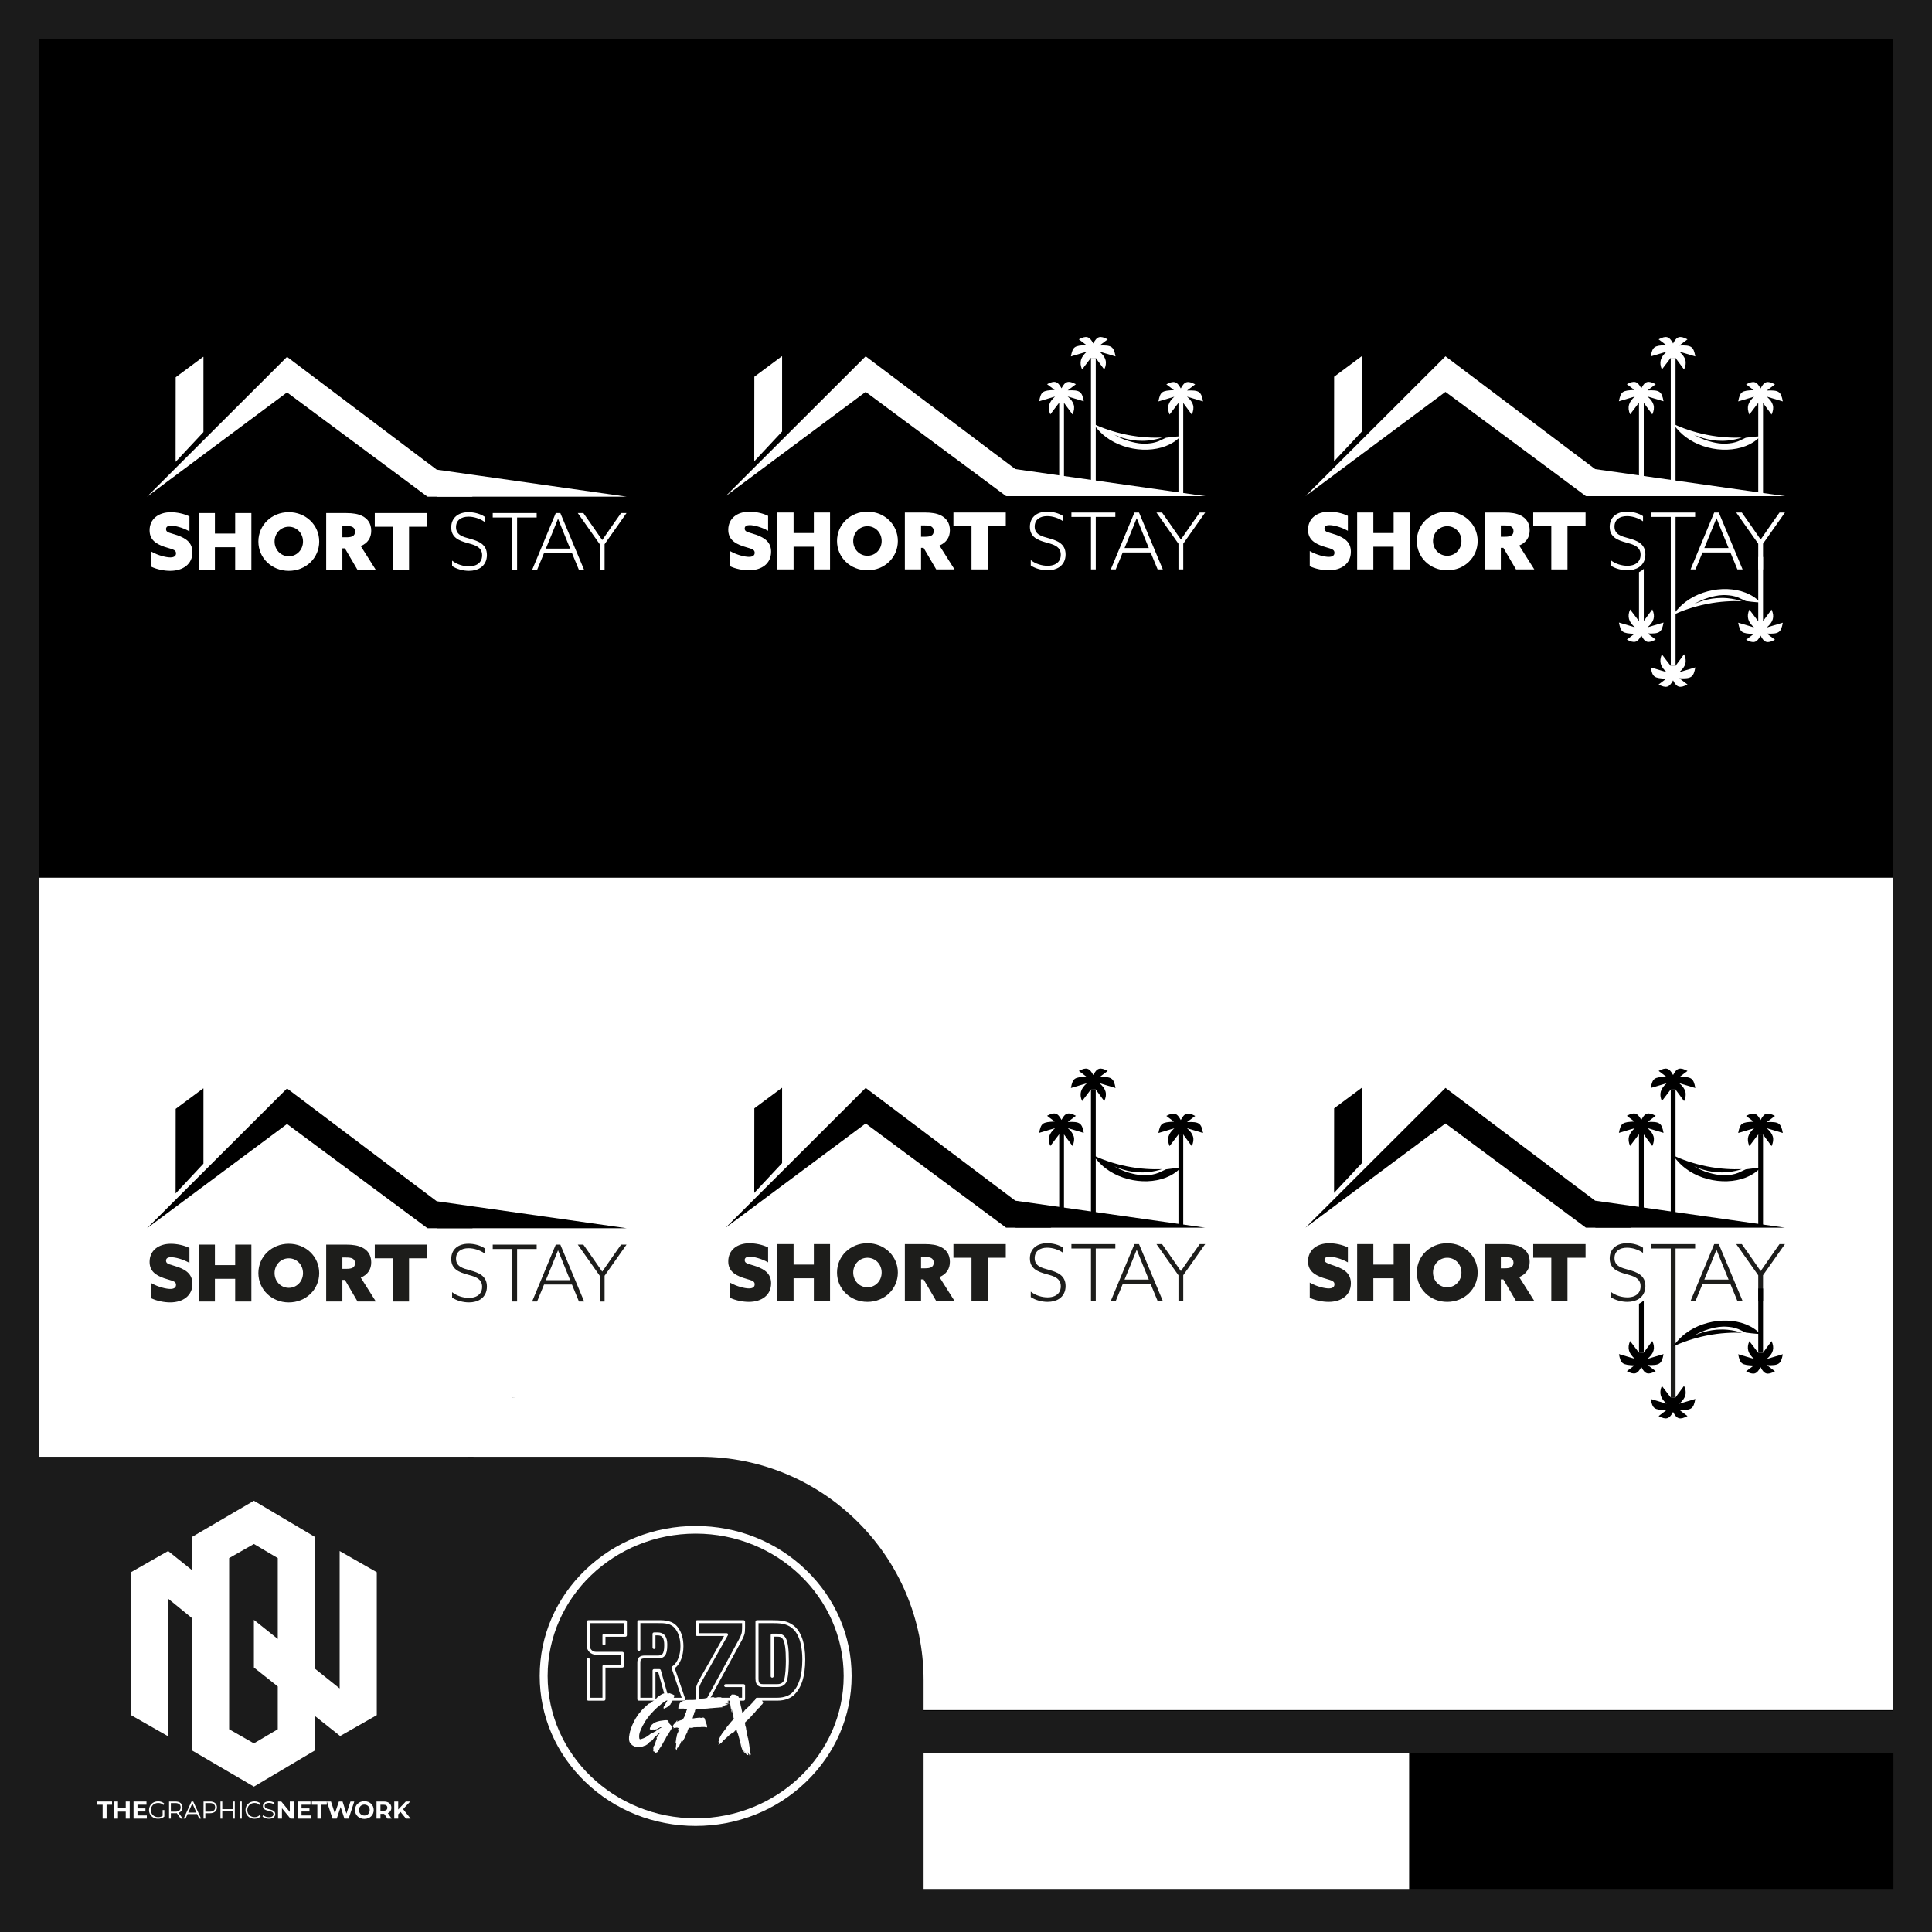 <?xml version="1.0" encoding="UTF-8"?>
<svg id="Layer_2" data-name="Layer 2" xmlns="http://www.w3.org/2000/svg" viewBox="0 0 996 996">
  <defs>
    <style>
      .cls-1 {
        fill: #fff;
      }

      .cls-2 {
        fill: #1b1b1b;
      }

      .cls-3 {
        fill: #1d1d1b;
      }
    </style>
  </defs>
  <g id="Layer_1-2" data-name="Layer 1">
    <g>
      <rect class="cls-1" width="996" height="996"/>
      <rect x="18.5" y="19.12" width="958.99" height="958.99"/>
      <path class="cls-1" d="m976.44,452.49v429.11H19.56v-429.11h956.88Z"/>
      <g>
        <g>
          <g>
            <path class="cls-3" d="m696.41,661.62c0,5.92-4.66,9.53-11.47,9.53-3,0-6.76-.69-9.72-2.11v-7.82c3.65,2.11,7.78,3,9.81,3,1.7,0,2.92-.61,2.92-2.1,0-2.11-2.35-2.11-6.08-3.4-4.46-1.54-7.54-3.73-7.54-8.47,0-5.71,4.42-9.32,10.98-9.32,3.04,0,6.81.77,9.56,2.15v7.7c-3.52-1.99-7.41-2.92-9.48-2.92-1.54,0-2.59.49-2.59,1.78s2.27,1.91,5.84,3.16c4.58,1.62,7.78,3.89,7.78,8.83Z"/>
            <polygon class="cls-3" points="726.8 641.36 726.8 670.7 718.46 670.7 718.46 658.98 708 658.98 708 670.7 699.65 670.7 699.65 641.36 708 641.36 708 651.93 718.46 651.93 718.46 641.36 726.8 641.36"/>
            <path class="cls-3" d="m746.09,640.91c-8.84,0-15.68,6.65-15.68,15.12s6.85,15.12,15.68,15.12c8.84,0,15.68-6.65,15.68-15.12s-6.85-15.12-15.68-15.12Zm0,22.73c-4.13,0-7.33-3.36-7.33-7.61s3.2-7.62,7.33-7.62c4.14,0,7.33,3.37,7.33,7.62s-3.2,7.61-7.33,7.61Z"/>
            <path class="cls-3" d="m783.2,658.38c3.65-1.54,5.39-4.29,5.39-7.9,0-3.81-1.9-6.28-4.74-7.66-2.03-1.01-4.66-1.46-8.23-1.46h-10.25s0,29.34,0,29.34h8.35v-11.14h1.3s6.52,11.14,6.52,11.14h9.44l-7.78-12.32Zm-9.48-10.37h1.54c1.9,0,2.88.16,3.57.48.85.41,1.42,1.18,1.42,2.44,0,1.09-.41,1.86-1.18,2.31-.65.41-1.74.61-3.28.61h-2.07v-5.84Z"/>
            <polygon class="cls-3" points="817.4 641.36 817.4 648.41 808.08 648.41 808.08 670.7 799.74 670.7 799.74 648.41 790.42 648.41 790.42 641.36 817.4 641.36"/>
            <path class="cls-3" d="m848.24,663c0,1.42-.29,2.68-.83,3.76-.56,1.14-1.4,2.08-2.46,2.79-1.56,1.04-3.61,1.6-5.99,1.6-2.92,0-6.28-.86-8.67-2.48v-2.79c2.59,2.07,5.96,2.95,8.67,2.95s4.87-.88,5.99-2.65c.53-.82.82-1.85.82-3.06,0-1.11-.25-2-.69-2.73-1.25-2.09-4.06-2.81-6.89-3.59-4.21-1.18-8.35-2.72-8.35-8.03,0-5.03,3.65-7.86,8.95-7.86,2.76,0,5.96.77,8.23,2.31v2.68c-2.47-1.78-5.63-2.68-8.27-2.68-3.8,0-6.44,1.82-6.44,5.39,0,4.18,3.69,5.03,7.34,6.04,4.17,1.18,8.59,2.71,8.59,8.35Z"/>
            <path class="cls-3" d="m886.08,641.36h-2.35l-12.2,29.34h2.55s3.61-8.75,3.61-8.75h14.38l3.61,8.75h2.68l-12.28-29.34Zm-7.46,18.32l3-7.29c1.22-2.96,2.23-5.47,3.24-8.02h.08c1.05,2.67,2.15,5.39,3.24,8.06l2.96,7.25h-12.52Z"/>
            <path class="cls-3" d="m917.4,641.36h2.8l-11.31,16.05v13.29h-2.47v-13.25l-11.35-16.09h2.88l4.7,6.69c1.66,2.35,3.32,4.74,4.98,7.17h.08c1.58-2.31,3.28-4.74,4.98-7.17l4.7-6.69Z"/>
            <polygon class="cls-3" points="840.88 632.91 822.45 632.91 822.45 619.07 840.88 632.91"/>
            <g>
              <path d="m702.1,599.61c-4.79,5.12-9.57,10.24-14.36,15.36.01-14.53.03-29.07.04-43.6l14.15-10.53h.17c0,12.92,0,25.84-.01,38.76Z"/>
              <path d="m920.2,632.91h-102.49l-.13-.09v.09l-14.99-11.13-14.33-10.63-21.99-16.32-21.09-15.65-43.07,32.06-14.32,10.67-14.77,10.99,72.17-72.06,23.69,17.87,42.53,32.07.06.04,10.88,8.17c32.62,4.64,65.23,9.27,97.85,13.91Z"/>
            </g>
            <g>
              <path d="m861.25,561.71c-1.48,1.94-2.92,3.83-4.51,5.92-1.59-3.72-.67-6.41,2.44-9.18-3.24.96-5.64,1.67-8.2,2.43,1.02-5.05,1.71-5.54,8-5.83-1.42-1.08-2.64-2.01-3.91-2.97,3.9-2.04,5.47-1.57,7.45,2.13,1.9-3.7,3.53-4.18,7.43-2.12-1.31.99-2.57,1.95-4.21,3.18,6.19-.28,7.32.51,8.25,5.61-2.53-.75-4.94-1.47-8.29-2.47,3.38,2.87,4.16,5.61,2.48,9.24-1.64-2.23-3.07-4.17-4.42-6.01-.84.02-1.67.05-2.51.07Z"/>
              <rect x="861.32" y="561.66" width="2.46" height="63.64"/>
            </g>
            <g>
              <path d="m844.86,584.85c-1.48,1.94-2.92,3.83-4.51,5.92-1.59-3.72-.67-6.41,2.44-9.18-3.24.96-5.64,1.67-8.2,2.43,1.02-5.05,1.71-5.54,8-5.83-1.42-1.08-2.64-2.01-3.91-2.97,3.9-2.04,5.47-1.57,7.45,2.13,1.9-3.7,3.53-4.18,7.43-2.12-1.31.99-2.57,1.95-4.21,3.18,6.19-.28,7.32.51,8.25,5.61-2.53-.75-4.94-1.47-8.29-2.47,3.38,2.87,4.16,5.61,2.48,9.24-1.64-2.23-3.07-4.17-4.42-6.01-.84.02-1.67.05-2.51.07Z"/>
              <rect x="844.94" y="584.8" width="2.46" height="38.15"/>
            </g>
            <g>
              <path d="m873.99,721.21c-2.53.75-4.94,1.47-8.29,2.47,3.38-2.87,4.16-5.61,2.48-9.24-1.63,2.22-3.04,4.14-4.4,5.97,0,0,0,.01-.01.02s-.01.02-.02.02c-.26,0-.51-.01-.77-.02-.55-.01-1.1-.03-1.66-.05h-.08c-1.48-1.94-2.92-3.83-4.51-5.91-1.59,3.72-.67,6.42,2.44,9.18-3.24-.96-5.64-1.68-8.2-2.43,1.02,5.05,1.71,5.54,8,5.83-1.42,1.08-2.64,2.01-3.91,2.98,3.91,2.04,5.48,1.57,7.46-2.13,1.9,3.7,3.53,4.18,7.43,2.12-1.31-.98-2.57-1.95-4.21-3.19,6.2.28,7.32-.51,8.24-5.61Z"/>
              <path class="cls-3" d="m873.89,641.36v2.27h-10.09c0,25.59,0,51.19-.01,76.78,0,0,0,.01-.01.02h-.79c-.55-.01-1.1-.03-1.66-.05v-76.75h-10.09v-2.27h22.65Z"/>
              <path d="m862.99,720.43h-1.66v-.05c.56.02,1.11.04,1.66.05Z"/>
              <path d="m863.79,720.41v.02h-.01s0-.01.01-.02Z"/>
            </g>
            <g>
              <g>
                <path d="m906.35,584.92c-1.48,1.94-2.92,3.83-4.51,5.92-1.59-3.72-.67-6.41,2.44-9.18-3.24.96-5.64,1.67-8.2,2.43,1.02-5.05,1.71-5.54,8-5.83-1.42-1.08-2.64-2.01-3.91-2.97,3.9-2.04,5.47-1.57,7.45,2.13,1.9-3.7,3.53-4.18,7.43-2.12-1.31.99-2.57,1.95-4.21,3.18,6.19-.28,7.32.51,8.25,5.61-2.53-.75-4.94-1.47-8.29-2.47,3.38,2.87,4.16,5.61,2.48,9.24-1.64-2.23-3.07-4.17-4.42-6.01-.84.02-1.67.05-2.51.07Z"/>
                <rect x="906.43" y="584.87" width="2.46" height="46.72"/>
              </g>
              <g>
                <path d="m908.86,697.39c1.36-1.84,2.78-3.78,4.42-6.01,1.68,3.63.89,6.37-2.48,9.24,3.35-1,5.76-1.72,8.29-2.47-.92,5.1-2.05,5.89-8.25,5.61,1.64,1.24,2.9,2.2,4.21,3.18-3.91,2.06-5.53,1.58-7.43-2.12-1.98,3.7-3.55,4.16-7.45,2.13,1.26-.96,2.49-1.89,3.91-2.97-6.29-.29-6.98-.79-8-5.83,2.56.76,4.97,1.47,8.2,2.43-3.12-2.76-4.03-5.46-2.44-9.18,1.59,2.09,3.03,3.98,4.51,5.92.84.02,1.67.05,2.51.07Z"/>
                <rect x="906.43" y="664.27" width="2.46" height="33.1"/>
              </g>
            </g>
            <g>
              <path d="m847.38,697.32c1.36-1.84,2.78-3.78,4.42-6.01,1.68,3.63.89,6.37-2.48,9.24,3.35-1,5.76-1.72,8.29-2.47-.92,5.1-2.05,5.89-8.25,5.61,1.64,1.24,2.9,2.2,4.21,3.18-3.91,2.06-5.53,1.58-7.43-2.12-1.98,3.7-3.55,4.16-7.45,2.13,1.26-.96,2.49-1.89,3.91-2.97-6.29-.29-6.98-.79-8-5.83,2.56.76,4.97,1.47,8.2,2.43-3.12-2.76-4.03-5.46-2.44-9.18,1.59,2.09,3.03,3.98,4.51,5.92.84.02,1.67.05,2.51.07Z"/>
              <path d="m847.41,670.43v26.86h-2.46v-25.18c.93-.45,1.75-1.01,2.46-1.68Z"/>
            </g>
          </g>
          <path d="m907.46,602.14c-.31.32-.9.92-1.7,1.59-9.19,7.57-26.06,6.82-36.84-1.38-1.66-1.26-4.05-3.37-6.36-6.66,4.38,2,10.22,4.19,17.34,5.6,7.06,1.4,13.26,1.61,18.04,1.44-2.05.68-4.55,1.29-7.43,1.55-7.64.68-13.79-1.49-17.18-3.02,3.75,2.21,7.14,3.27,9.47,3.81,1.93.45,4.38,1,7.61.75,1.32-.1,3.4-.26,5.82-1.24,0,0,.45-.18,3.77-1.76h0s5.73-.81,7.46-.68Z"/>
          <path d="m907.46,687.66c-.31-.32-.9-.92-1.7-1.59-9.19-7.57-26.06-6.82-36.84,1.38-1.66,1.26-4.05,3.37-6.36,6.66,4.38-2,10.22-4.19,17.34-5.6,7.06-1.4,13.26-1.61,18.04-1.44-2.05-.68-4.55-1.29-7.43-1.55-7.64-.68-13.79,1.49-17.18,3.02,3.75-2.21,7.14-3.27,9.47-3.81,1.93-.45,4.38-1,7.61-.75,1.32.1,3.4.26,5.82,1.24,0,0,.45.18,3.77,1.76h0s5.73.81,7.46.68Z"/>
        </g>
        <g>
          <path class="cls-3" d="m397.52,661.62c0,5.92-4.66,9.53-11.47,9.53-3,0-6.76-.69-9.72-2.11v-7.82c3.65,2.11,7.78,3,9.81,3,1.7,0,2.92-.61,2.92-2.1,0-2.11-2.35-2.11-6.08-3.4-4.46-1.54-7.54-3.73-7.54-8.47,0-5.71,4.42-9.32,10.98-9.32,3.04,0,6.81.77,9.56,2.15v7.7c-3.52-1.99-7.41-2.92-9.48-2.92-1.54,0-2.59.49-2.59,1.78,0,1.91,2.27,1.91,5.84,3.16,4.58,1.62,7.78,3.89,7.78,8.83Z"/>
          <polygon class="cls-3" points="427.91 641.36 427.91 670.7 419.56 670.7 419.56 658.98 409.11 658.98 409.11 670.7 400.76 670.7 400.76 641.36 409.11 641.36 409.11 651.93 419.56 651.93 419.56 641.36 427.91 641.36"/>
          <path class="cls-3" d="m447.19,640.91c-8.84,0-15.68,6.65-15.68,15.12s6.85,15.12,15.68,15.12,15.68-6.65,15.68-15.12-6.85-15.12-15.68-15.12Zm0,22.73c-4.13,0-7.33-3.36-7.33-7.61s3.2-7.62,7.33-7.62,7.33,3.37,7.33,7.62-3.2,7.61-7.33,7.61Z"/>
          <path class="cls-3" d="m484.31,658.38c3.65-1.54,5.39-4.29,5.39-7.9,0-3.81-1.9-6.28-4.74-7.66-2.03-1.01-4.66-1.46-8.23-1.46h-10.25v29.34h8.35v-11.14h1.3l6.52,11.14h9.44l-7.78-12.32Zm-9.48-10.37h1.54c1.9,0,2.88.16,3.57.48.85.41,1.42,1.18,1.42,2.44,0,1.09-.41,1.86-1.18,2.31-.65.41-1.74.61-3.28.61h-2.07v-5.84Z"/>
          <polygon class="cls-3" points="518.51 641.36 518.51 648.41 509.19 648.41 509.19 670.7 500.84 670.7 500.84 648.41 491.52 648.41 491.52 641.36 518.51 641.36"/>
          <path class="cls-3" d="m549.34,663c0,1.42-.29,2.68-.83,3.76-.56,1.14-1.4,2.08-2.46,2.79-1.56,1.04-3.61,1.6-5.99,1.6-2.92,0-6.28-.86-8.67-2.48v-2.79c2.59,2.07,5.96,2.95,8.67,2.95s4.87-.88,5.99-2.65c.53-.82.82-1.85.82-3.06,0-1.11-.25-2-.69-2.73-1.25-2.09-4.06-2.81-6.89-3.59-4.21-1.18-8.35-2.72-8.35-8.03,0-5.03,3.65-7.86,8.95-7.86,2.76,0,5.96.77,8.23,2.31v2.68c-2.47-1.78-5.63-2.68-8.27-2.68-3.8,0-6.44,1.82-6.44,5.39,0,4.18,3.69,5.03,7.34,6.04,4.17,1.18,8.59,2.71,8.59,8.35Z"/>
          <path class="cls-3" d="m587.19,641.36h-2.35l-12.2,29.34h2.55l3.61-8.75h14.38l3.61,8.75h2.68l-12.28-29.34Zm-7.46,18.32l3-7.29c1.22-2.96,2.23-5.47,3.24-8.02h.08c1.05,2.67,2.15,5.39,3.24,8.06l2.96,7.25h-12.52Z"/>
          <path class="cls-3" d="m618.51,641.36h2.8l-11.31,16.05v13.29h-2.47v-13.25l-11.35-16.09h2.88l4.7,6.69c1.66,2.35,3.32,4.74,4.98,7.17h.08c1.58-2.31,3.28-4.74,4.98-7.17l4.7-6.69Z"/>
          <polygon class="cls-3" points="541.99 632.91 523.55 632.91 523.55 619.07 541.99 632.91"/>
          <g>
            <path d="m403.2,599.61c-4.79,5.12-9.57,10.24-14.36,15.36.01-14.53.03-29.07.04-43.6l14.15-10.53h.17c0,12.92,0,25.84-.01,38.76Z"/>
            <path d="m621.3,632.91h-102.49s-.13-.09-.13-.09v.09l-14.99-11.13-14.33-10.63-21.99-16.32-21.09-15.65-43.07,32.06-14.32,10.67-14.77,10.99,72.17-72.06,23.69,17.87,42.53,32.07.06.04,10.88,8.17c32.62,4.64,65.23,9.27,97.85,13.91Z"/>
          </g>
          <g>
            <path d="m562.35,561.71c-1.48,1.94-2.92,3.83-4.51,5.92-1.59-3.72-.67-6.41,2.44-9.18-3.24.96-5.64,1.67-8.2,2.43,1.02-5.05,1.71-5.54,8-5.83-1.42-1.08-2.64-2.01-3.91-2.97,3.9-2.04,5.47-1.57,7.45,2.13,1.9-3.7,3.53-4.18,7.43-2.12-1.31.99-2.57,1.95-4.21,3.18,6.19-.28,7.32.51,8.25,5.61-2.53-.75-4.94-1.47-8.29-2.47,3.38,2.87,4.16,5.61,2.48,9.24-1.64-2.23-3.07-4.17-4.42-6.01-.84.02-1.67.05-2.51.07Z"/>
            <rect x="562.43" y="561.66" width="2.46" height="63.64"/>
          </g>
          <g>
            <path d="m545.97,584.85c-1.48,1.94-2.92,3.83-4.51,5.92-1.59-3.72-.67-6.41,2.44-9.18-3.24.96-5.64,1.67-8.2,2.43,1.02-5.05,1.71-5.54,8-5.83-1.42-1.08-2.64-2.01-3.91-2.97,3.9-2.04,5.47-1.57,7.45,2.13,1.9-3.7,3.53-4.18,7.43-2.12-1.31.99-2.57,1.95-4.21,3.18,6.19-.28,7.32.51,8.25,5.61-2.53-.75-4.94-1.47-8.29-2.47,3.38,2.87,4.16,5.61,2.48,9.24-1.64-2.23-3.07-4.17-4.42-6.01-.84.02-1.67.05-2.51.07Z"/>
            <rect x="546.05" y="584.8" width="2.46" height="38.15"/>
          </g>
          <g>
            <path d="m564.88,720.42h0v-.02s0,.02,0,.02Z"/>
            <path class="cls-3" d="m574.99,641.36v2.27h-10.09c0,9.02,0,18.05,0,27.07h-2.46v-27.07h-10.09v-2.27h22.65Z"/>
            <path d="m564.89,720.41v.02h0s0,0,0-.02Z"/>
          </g>
          <g>
            <path d="m607.46,584.92c-1.48,1.94-2.92,3.83-4.51,5.92-1.59-3.72-.67-6.41,2.44-9.18-3.24.96-5.64,1.67-8.2,2.43,1.02-5.05,1.71-5.54,8-5.83-1.42-1.08-2.64-2.01-3.91-2.97,3.9-2.04,5.47-1.57,7.45,2.13,1.9-3.7,3.53-4.18,7.43-2.12-1.31.99-2.57,1.95-4.21,3.18,6.19-.28,7.32.51,8.25,5.61-2.53-.75-4.94-1.47-8.29-2.47,3.38,2.87,4.16,5.61,2.48,9.24-1.64-2.23-3.07-4.17-4.42-6.01-.84.02-1.67.05-2.51.07Z"/>
            <rect x="607.53" y="584.87" width="2.46" height="46.72"/>
          </g>
          <path d="m608.57,602.14c-.31.32-.9.92-1.7,1.59-9.19,7.57-26.06,6.82-36.84-1.38-1.66-1.26-4.05-3.37-6.36-6.66,4.38,2,10.22,4.19,17.34,5.6,7.06,1.4,13.26,1.61,18.04,1.44-2.05.68-4.55,1.29-7.43,1.55-7.64.68-13.79-1.49-17.18-3.02,3.75,2.21,7.14,3.27,9.47,3.81,1.93.45,4.38,1,7.61.75,1.32-.1,3.4-.26,5.82-1.24,0,0,.45-.18,3.77-1.76h0s5.73-.81,7.46-.68Z"/>
        </g>
        <g>
          <path class="cls-3" d="m99.2,661.89c0,5.92-4.66,9.53-11.47,9.53-3,0-6.76-.69-9.72-2.11v-7.82c3.65,2.11,7.78,3,9.81,3,1.7,0,2.92-.61,2.92-2.1,0-2.11-2.35-2.11-6.08-3.4-4.46-1.54-7.54-3.73-7.54-8.47,0-5.71,4.42-9.32,10.98-9.32,3.04,0,6.81.77,9.56,2.15v7.7c-3.52-1.99-7.41-2.92-9.48-2.92-1.54,0-2.59.49-2.59,1.78,0,1.91,2.27,1.91,5.84,3.16,4.58,1.62,7.78,3.89,7.78,8.83Z"/>
          <polygon class="cls-3" points="129.59 641.63 129.59 670.97 121.24 670.97 121.24 659.26 110.79 659.26 110.79 670.97 102.44 670.97 102.44 641.63 110.79 641.63 110.79 652.21 121.24 652.21 121.24 641.63 129.59 641.63"/>
          <path class="cls-3" d="m148.88,641.19c-8.84,0-15.68,6.65-15.68,15.12s6.85,15.12,15.68,15.12,15.68-6.65,15.68-15.12-6.85-15.12-15.68-15.12Zm0,22.73c-4.13,0-7.33-3.36-7.33-7.61s3.2-7.62,7.33-7.62,7.33,3.37,7.33,7.62-3.2,7.61-7.33,7.61Z"/>
          <path class="cls-3" d="m185.99,658.65c3.65-1.54,5.39-4.29,5.39-7.9,0-3.81-1.9-6.28-4.74-7.66-2.03-1.01-4.66-1.46-8.23-1.46h-10.25v29.34h8.35v-11.14h1.3l6.52,11.14h9.44l-7.78-12.32Zm-9.48-10.37h1.54c1.9,0,2.88.16,3.57.48.85.41,1.42,1.18,1.42,2.44,0,1.09-.41,1.86-1.18,2.31-.65.41-1.74.61-3.28.61h-2.07v-5.84Z"/>
          <polygon class="cls-3" points="220.19 641.63 220.19 648.69 210.87 648.69 210.87 670.97 202.52 670.97 202.52 648.69 193.21 648.69 193.21 641.63 220.19 641.63"/>
          <path class="cls-3" d="m251.02,663.27c0,1.42-.29,2.68-.83,3.76-.56,1.14-1.4,2.08-2.46,2.79-1.56,1.04-3.61,1.6-5.99,1.6-2.92,0-6.28-.86-8.67-2.48v-2.79c2.59,2.07,5.96,2.95,8.67,2.95s4.87-.88,5.99-2.65c.53-.82.82-1.85.82-3.06,0-1.11-.25-2-.69-2.73-1.25-2.09-4.06-2.81-6.89-3.59-4.21-1.18-8.35-2.72-8.35-8.03,0-5.03,3.65-7.86,8.95-7.86,2.76,0,5.96.77,8.23,2.31v2.68c-2.47-1.78-5.63-2.68-8.27-2.68-3.8,0-6.44,1.82-6.44,5.39,0,4.18,3.69,5.03,7.34,6.04,4.17,1.18,8.59,2.71,8.59,8.35Z"/>
          <path class="cls-3" d="m288.87,641.63h-2.35l-12.2,29.34h2.55l3.61-8.75h14.38l3.61,8.75h2.68l-12.28-29.34Zm-7.46,18.32l3-7.29c1.22-2.96,2.23-5.47,3.24-8.02h.08c1.05,2.67,2.15,5.39,3.24,8.06l2.96,7.25h-12.52Z"/>
          <path class="cls-3" d="m320.19,641.64h2.8l-11.31,16.05v13.29h-2.47v-13.25s-11.35-16.09-11.35-16.09h2.88l4.7,6.69c1.66,2.35,3.32,4.74,4.98,7.17h.08c1.58-2.31,3.28-4.74,4.98-7.17l4.7-6.69Z"/>
          <polygon class="cls-3" points="243.67 633.19 225.23 633.19 225.23 619.35 243.67 633.19"/>
          <g>
            <path d="m104.89,599.89c-4.79,5.12-9.57,10.24-14.36,15.36.01-14.53.03-29.07.04-43.6l14.15-10.53h.17c0,12.92,0,25.84-.01,38.76Z"/>
            <path d="m322.99,633.19h-102.49s-.13-.09-.13-.09v.09l-14.99-11.13-14.33-10.63-21.99-16.32-21.09-15.65-43.07,32.06-14.32,10.67-14.77,10.99,72.17-72.06,23.69,17.87,42.53,32.07.06.04,10.88,8.17c32.62,4.64,65.23,9.27,97.85,13.91Z"/>
          </g>
          <g>
            <path class="cls-3" d="m276.67,641.63v2.27h-10.09c0,9.02,0,18.05,0,27.07h-2.47v-27.07h-10.09v-2.27h22.65Z"/>
            <path d="m265.78,720.7h-1.66v-.05c.56.02,1.11.04,1.66.05Z"/>
            <path d="m266.57,720.69v.02h-.01s0-.01.01-.02Z"/>
          </g>
        </g>
      </g>
      <g>
        <g>
          <g>
            <path class="cls-1" d="m696.41,284.47c0,5.92-4.66,9.53-11.47,9.53-3,0-6.76-.69-9.72-2.11v-7.82c3.65,2.11,7.78,3,9.81,3,1.7,0,2.92-.61,2.92-2.1,0-2.11-2.35-2.11-6.08-3.4-4.46-1.54-7.54-3.73-7.54-8.47,0-5.71,4.42-9.32,10.98-9.32,3.04,0,6.81.77,9.56,2.15v7.7c-3.52-1.99-7.41-2.92-9.48-2.92-1.54,0-2.59.49-2.59,1.78,0,1.91,2.27,1.91,5.84,3.16,4.58,1.62,7.78,3.89,7.78,8.83Z"/>
            <polygon class="cls-1" points="726.8 264.21 726.8 293.55 718.46 293.55 718.46 281.84 708 281.84 708 293.55 699.65 293.55 699.65 264.21 708 264.21 708 274.79 718.46 274.79 718.46 264.21 726.8 264.21"/>
            <path class="cls-1" d="m746.09,263.77c-8.84,0-15.68,6.65-15.68,15.12s6.85,15.12,15.68,15.12c8.84,0,15.68-6.65,15.68-15.12s-6.85-15.12-15.68-15.12Zm0,22.73c-4.13,0-7.33-3.36-7.33-7.61s3.2-7.62,7.33-7.62,7.33,3.37,7.33,7.62-3.2,7.61-7.33,7.61Z"/>
            <path class="cls-1" d="m783.2,281.23c3.65-1.54,5.39-4.29,5.39-7.9,0-3.81-1.9-6.28-4.74-7.66-2.03-1.01-4.66-1.46-8.23-1.46h-10.25v29.34h8.35v-11.14h1.3l6.52,11.14h9.44l-7.78-12.32Zm-9.48-10.37h1.54c1.9,0,2.88.16,3.57.48.85.41,1.42,1.18,1.42,2.44,0,1.09-.41,1.86-1.18,2.31-.65.41-1.74.61-3.28.61h-2.07v-5.84Z"/>
            <polygon class="cls-1" points="817.4 264.21 817.4 271.26 808.08 271.26 808.08 293.55 799.74 293.55 799.74 271.26 790.42 271.26 790.42 264.21 817.4 264.21"/>
            <path class="cls-1" d="m848.24,285.85c0,1.42-.29,2.68-.83,3.76-.56,1.14-1.4,2.08-2.46,2.79-1.56,1.04-3.61,1.6-5.99,1.6-2.92,0-6.28-.86-8.67-2.48v-2.79c2.59,2.07,5.96,2.95,8.67,2.95s4.87-.88,5.99-2.65c.53-.82.82-1.85.82-3.06,0-1.11-.25-2-.69-2.73-1.25-2.09-4.06-2.81-6.89-3.59-4.21-1.18-8.35-2.72-8.35-8.03,0-5.03,3.65-7.86,8.95-7.86,2.76,0,5.96.77,8.23,2.31v2.68c-2.47-1.78-5.63-2.68-8.27-2.68-3.8,0-6.44,1.82-6.44,5.39,0,4.18,3.69,5.03,7.34,6.04,4.17,1.18,8.59,2.71,8.59,8.35Z"/>
            <path class="cls-1" d="m886.08,264.21h-2.35s-12.2,29.34-12.2,29.34h2.55l3.61-8.75h14.38l3.61,8.75h2.68l-12.28-29.34Zm-7.46,18.32l3-7.29c1.22-2.96,2.23-5.47,3.24-8.02h.08c1.05,2.67,2.15,5.39,3.24,8.06l2.96,7.25h-12.52Z"/>
            <path class="cls-1" d="m917.4,264.21h2.8l-11.31,16.05v13.29h-2.47v-13.25l-11.35-16.09h2.88l4.7,6.69c1.66,2.35,3.32,4.74,4.98,7.17h.08c1.58-2.31,3.28-4.74,4.98-7.17l4.7-6.69Z"/>
            <polygon class="cls-1" points="840.88 255.76 822.45 255.76 822.45 241.93 840.88 255.76"/>
            <g>
              <path class="cls-1" d="m702.1,222.46c-4.79,5.12-9.57,10.24-14.36,15.36.01-14.53.03-29.07.04-43.6l14.15-10.53h.17c0,12.92,0,25.84-.01,38.76Z"/>
              <path class="cls-1" d="m920.2,255.76h-102.49l-.13-.09v.09l-14.99-11.13-14.33-10.63-21.99-16.32-21.09-15.65-43.07,32.06-14.32,10.67-14.77,10.99,72.17-72.06,23.69,17.87,42.53,32.07.06.04,10.88,8.17c32.62,4.64,65.23,9.27,97.85,13.91Z"/>
            </g>
            <g>
              <path class="cls-1" d="m861.25,184.57c-1.48,1.94-2.92,3.83-4.51,5.92-1.59-3.72-.67-6.41,2.44-9.18-3.24.96-5.64,1.67-8.2,2.43,1.02-5.05,1.71-5.54,8-5.83-1.42-1.08-2.64-2.01-3.91-2.97,3.9-2.04,5.47-1.57,7.45,2.13,1.9-3.7,3.53-4.18,7.43-2.12-1.31.99-2.57,1.95-4.21,3.18,6.19-.28,7.32.51,8.25,5.61-2.53-.75-4.94-1.47-8.29-2.47,3.38,2.87,4.16,5.61,2.48,9.24-1.64-2.23-3.07-4.17-4.42-6.01-.84.02-1.67.05-2.51.07Z"/>
              <rect class="cls-1" x="861.32" y="184.52" width="2.46" height="63.64"/>
            </g>
            <g>
              <path class="cls-1" d="m844.86,207.7c-1.48,1.94-2.92,3.83-4.51,5.92-1.59-3.72-.67-6.41,2.44-9.18-3.24.96-5.64,1.67-8.2,2.43,1.02-5.05,1.71-5.54,8-5.83-1.42-1.08-2.64-2.01-3.91-2.97,3.9-2.04,5.47-1.57,7.45,2.13,1.9-3.7,3.53-4.18,7.43-2.12-1.31.99-2.57,1.95-4.21,3.18,6.19-.28,7.32.51,8.25,5.61-2.53-.75-4.94-1.47-8.29-2.47,3.38,2.87,4.16,5.61,2.48,9.24-1.64-2.23-3.07-4.17-4.42-6.01-.84.02-1.67.05-2.51.07Z"/>
              <rect class="cls-1" x="844.94" y="207.65" width="2.46" height="38.15"/>
            </g>
            <g>
              <path class="cls-1" d="m873.99,344.06c-2.53.75-4.94,1.47-8.29,2.47,3.38-2.87,4.16-5.61,2.48-9.24-1.63,2.22-3.04,4.14-4.4,5.97,0,0,0,.01-.01.02s-.01.02-.02.02c-.26,0-.51-.01-.77-.02-.55-.01-1.1-.03-1.66-.05h-.08c-1.48-1.94-2.92-3.83-4.51-5.91-1.59,3.72-.67,6.42,2.44,9.18-3.24-.96-5.64-1.68-8.2-2.43,1.02,5.05,1.71,5.54,8,5.83-1.42,1.08-2.64,2.01-3.91,2.98,3.91,2.04,5.48,1.57,7.46-2.13,1.9,3.7,3.53,4.18,7.43,2.12-1.31-.98-2.57-1.95-4.21-3.19,6.2.28,7.32-.51,8.24-5.61Z"/>
              <path class="cls-1" d="m873.89,264.21v2.27h-10.09c0,25.59,0,51.19-.01,76.78,0,0,0,.01-.01.02h-.79c-.55-.01-1.1-.03-1.66-.05v-76.75h-10.09s0-2.27,0-2.27h22.65Z"/>
              <path class="cls-1" d="m862.99,343.28h-1.66v-.05c.56.02,1.11.04,1.66.05Z"/>
              <path class="cls-1" d="m863.79,343.26v.02h-.01s0-.01.01-.02Z"/>
            </g>
            <g>
              <g>
                <path class="cls-1" d="m906.35,207.78c-1.48,1.94-2.92,3.83-4.51,5.92-1.59-3.72-.67-6.41,2.44-9.18-3.24.96-5.64,1.67-8.2,2.43,1.02-5.05,1.71-5.54,8-5.83-1.42-1.08-2.64-2.01-3.91-2.97,3.9-2.04,5.47-1.57,7.45,2.13,1.9-3.7,3.53-4.18,7.43-2.12-1.31.99-2.57,1.95-4.21,3.18,6.19-.28,7.32.51,8.25,5.61-2.53-.75-4.94-1.47-8.29-2.47,3.38,2.87,4.16,5.61,2.48,9.24-1.64-2.23-3.07-4.17-4.42-6.01-.84.02-1.67.05-2.51.07Z"/>
                <rect class="cls-1" x="906.43" y="207.73" width="2.46" height="46.72"/>
              </g>
              <g>
                <path class="cls-1" d="m908.86,320.25c1.36-1.84,2.78-3.78,4.42-6.01,1.68,3.63.89,6.37-2.48,9.24,3.35-1,5.76-1.72,8.29-2.47-.92,5.1-2.05,5.89-8.25,5.61,1.64,1.24,2.9,2.2,4.21,3.18-3.91,2.06-5.53,1.58-7.43-2.12-1.98,3.7-3.55,4.16-7.45,2.13,1.26-.96,2.49-1.89,3.91-2.97-6.29-.29-6.98-.79-8-5.83,2.56.76,4.97,1.47,8.2,2.43-3.12-2.76-4.03-5.46-2.44-9.18,1.59,2.09,3.03,3.98,4.51,5.92.84.02,1.67.05,2.51.07Z"/>
                <rect class="cls-1" x="906.43" y="287.12" width="2.46" height="33.1"/>
              </g>
            </g>
            <g>
              <path class="cls-1" d="m847.38,320.17c1.36-1.84,2.78-3.78,4.42-6.01,1.68,3.63.89,6.37-2.48,9.24,3.35-1,5.76-1.72,8.29-2.47-.92,5.1-2.05,5.89-8.25,5.61,1.64,1.24,2.9,2.2,4.21,3.18-3.91,2.06-5.53,1.58-7.43-2.12-1.98,3.7-3.55,4.16-7.45,2.13,1.26-.96,2.49-1.89,3.91-2.97-6.29-.29-6.98-.79-8-5.83,2.56.76,4.97,1.47,8.2,2.43-3.12-2.76-4.03-5.46-2.44-9.18,1.59,2.09,3.03,3.98,4.51,5.92.84.02,1.67.05,2.51.07Z"/>
              <path class="cls-1" d="m847.41,293.28v26.86h-2.46s0-25.18,0-25.18c.93-.45,1.75-1.01,2.46-1.68Z"/>
            </g>
          </g>
          <path class="cls-1" d="m907.46,225c-.31.32-.9.92-1.7,1.59-9.19,7.57-26.06,6.82-36.84-1.38-1.66-1.26-4.05-3.37-6.36-6.66,4.38,2,10.22,4.19,17.34,5.6,7.06,1.4,13.26,1.61,18.04,1.44-2.05.68-4.55,1.29-7.43,1.55-7.64.68-13.79-1.49-17.18-3.02,3.75,2.21,7.14,3.27,9.47,3.81,1.93.45,4.38,1,7.61.75,1.32-.1,3.4-.26,5.82-1.24,0,0,.45-.18,3.77-1.76h0s5.73-.81,7.46-.68Z"/>
          <path class="cls-1" d="m907.46,310.51c-.31-.32-.9-.92-1.7-1.59-9.19-7.57-26.06-6.82-36.84,1.38-1.66,1.26-4.05,3.37-6.36,6.66,4.38-2,10.22-4.19,17.34-5.6,7.06-1.4,13.26-1.61,18.04-1.44-2.05-.68-4.55-1.29-7.43-1.55-7.64-.68-13.79,1.49-17.18,3.02,3.75-2.21,7.14-3.27,9.47-3.81,1.93-.45,4.38-1,7.61-.75,1.32.1,3.4.26,5.82,1.24,0,0,.45.18,3.77,1.76h0s5.73.81,7.46.68Z"/>
        </g>
        <g>
          <path class="cls-1" d="m397.52,284.47c0,5.92-4.66,9.53-11.47,9.53-3,0-6.76-.69-9.72-2.11v-7.82c3.65,2.11,7.78,3,9.81,3,1.7,0,2.92-.61,2.92-2.1,0-2.11-2.35-2.11-6.08-3.4-4.46-1.54-7.54-3.73-7.54-8.47,0-5.71,4.42-9.32,10.98-9.32,3.04,0,6.81.77,9.56,2.15v7.7c-3.52-1.99-7.41-2.92-9.48-2.92-1.54,0-2.59.49-2.59,1.78,0,1.91,2.27,1.91,5.84,3.16,4.58,1.62,7.78,3.89,7.78,8.83Z"/>
          <polygon class="cls-1" points="427.91 264.21 427.91 293.55 419.56 293.55 419.56 281.84 409.11 281.84 409.11 293.55 400.76 293.55 400.76 264.21 409.11 264.21 409.11 274.79 419.56 274.79 419.56 264.21 427.91 264.21"/>
          <path class="cls-1" d="m447.19,263.77c-8.84,0-15.68,6.65-15.68,15.12s6.85,15.12,15.68,15.12c8.84,0,15.68-6.65,15.68-15.12s-6.85-15.12-15.68-15.12Zm0,22.73c-4.13,0-7.33-3.36-7.33-7.61s3.2-7.62,7.33-7.62,7.33,3.37,7.33,7.62-3.2,7.61-7.33,7.61Z"/>
          <path class="cls-1" d="m484.31,281.23c3.65-1.54,5.39-4.29,5.39-7.9,0-3.81-1.9-6.28-4.74-7.66-2.03-1.01-4.66-1.46-8.23-1.46h-10.25v29.34h8.35v-11.14h1.3l6.52,11.14h9.44l-7.78-12.32Zm-9.48-10.37h1.54c1.9,0,2.88.16,3.57.48.85.41,1.42,1.18,1.42,2.44,0,1.09-.41,1.86-1.18,2.31-.65.41-1.74.61-3.28.61h-2.07v-5.84Z"/>
          <polygon class="cls-1" points="518.51 264.21 518.51 271.26 509.19 271.26 509.19 293.55 500.84 293.55 500.84 271.26 491.52 271.26 491.52 264.21 518.51 264.21"/>
          <path class="cls-1" d="m549.34,285.85c0,1.42-.29,2.68-.83,3.76-.56,1.14-1.4,2.08-2.46,2.79-1.56,1.04-3.61,1.6-5.99,1.6-2.92,0-6.28-.86-8.67-2.48v-2.79c2.59,2.07,5.96,2.95,8.67,2.95s4.87-.88,5.99-2.65c.53-.82.82-1.85.82-3.06,0-1.11-.25-2-.69-2.73-1.25-2.09-4.06-2.81-6.89-3.59-4.21-1.18-8.35-2.72-8.35-8.03,0-5.03,3.65-7.86,8.95-7.86,2.76,0,5.96.77,8.23,2.31v2.68c-2.47-1.78-5.63-2.68-8.27-2.68-3.8,0-6.44,1.82-6.44,5.39,0,4.18,3.69,5.03,7.34,6.04,4.17,1.18,8.59,2.71,8.59,8.35Z"/>
          <path class="cls-1" d="m587.19,264.21h-2.35l-12.2,29.34h2.55l3.61-8.75h14.38l3.61,8.75h2.68l-12.28-29.34Zm-7.46,18.32l3-7.29c1.22-2.96,2.23-5.47,3.24-8.02h.08c1.05,2.67,2.15,5.39,3.24,8.06l2.96,7.25h-12.52Z"/>
          <path class="cls-1" d="m618.51,264.21h2.8l-11.31,16.05v13.29h-2.47v-13.25l-11.35-16.09h2.88l4.7,6.69c1.66,2.35,3.32,4.74,4.98,7.17h.08c1.58-2.31,3.28-4.74,4.98-7.17l4.7-6.69Z"/>
          <polygon class="cls-1" points="541.99 255.76 523.55 255.76 523.55 241.93 541.99 255.76"/>
          <g>
            <path class="cls-1" d="m403.2,222.46c-4.79,5.12-9.57,10.24-14.36,15.36.01-14.53.03-29.07.04-43.6l14.15-10.53h.17c0,12.92,0,25.84-.01,38.76Z"/>
            <path class="cls-1" d="m621.3,255.76h-102.49s-.13-.09-.13-.09v.09l-14.99-11.13-14.33-10.63-21.99-16.32-21.09-15.65-43.07,32.06-14.32,10.67-14.77,10.99,72.17-72.06,23.69,17.87,42.53,32.07.06.04,10.88,8.17c32.62,4.64,65.23,9.27,97.85,13.91Z"/>
          </g>
          <g>
            <path class="cls-1" d="m562.35,184.57c-1.48,1.94-2.92,3.83-4.51,5.92-1.59-3.72-.67-6.41,2.44-9.18-3.24.96-5.64,1.67-8.2,2.43,1.02-5.05,1.71-5.54,8-5.83-1.42-1.08-2.64-2.01-3.91-2.97,3.9-2.04,5.47-1.57,7.45,2.13,1.9-3.7,3.53-4.18,7.43-2.12-1.31.99-2.57,1.95-4.21,3.18,6.19-.28,7.32.51,8.25,5.61-2.53-.75-4.94-1.47-8.29-2.47,3.38,2.87,4.16,5.61,2.48,9.24-1.64-2.23-3.07-4.17-4.42-6.01-.84.02-1.67.05-2.51.07Z"/>
            <rect class="cls-1" x="562.43" y="184.52" width="2.46" height="63.64"/>
          </g>
          <g>
            <path class="cls-1" d="m545.97,207.7c-1.48,1.94-2.92,3.83-4.51,5.92-1.59-3.72-.67-6.41,2.44-9.18-3.24.96-5.64,1.67-8.2,2.43,1.02-5.05,1.71-5.54,8-5.83-1.42-1.08-2.64-2.01-3.91-2.97,3.9-2.04,5.47-1.57,7.45,2.13,1.9-3.7,3.53-4.18,7.43-2.12-1.31.99-2.57,1.95-4.21,3.18,6.19-.28,7.32.51,8.25,5.61-2.53-.75-4.94-1.47-8.29-2.47,3.38,2.87,4.16,5.61,2.48,9.24-1.64-2.23-3.07-4.17-4.42-6.01-.84.02-1.67.05-2.51.07Z"/>
            <rect class="cls-1" x="546.05" y="207.65" width="2.46" height="38.15"/>
          </g>
          <g>
            <path class="cls-1" d="m564.88,343.28h0v-.02s0,.02,0,.02Z"/>
            <path class="cls-1" d="m574.99,264.21v2.27h-10.09c0,9.02,0,18.05,0,27.07h-2.46v-27.07h-10.09v-2.27h22.65Z"/>
            <path class="cls-1" d="m564.89,343.26v.02h0s0,0,0-.02Z"/>
          </g>
          <g>
            <path class="cls-1" d="m607.46,207.78c-1.48,1.94-2.92,3.83-4.51,5.92-1.59-3.72-.67-6.41,2.44-9.18-3.24.96-5.64,1.67-8.2,2.43,1.02-5.05,1.71-5.54,8-5.83-1.42-1.08-2.64-2.01-3.91-2.97,3.9-2.04,5.47-1.57,7.45,2.13,1.9-3.7,3.53-4.18,7.43-2.12-1.31.99-2.57,1.95-4.21,3.18,6.19-.28,7.32.51,8.25,5.61-2.53-.75-4.94-1.47-8.29-2.47,3.38,2.87,4.16,5.61,2.48,9.24-1.64-2.23-3.07-4.17-4.42-6.01-.84.02-1.67.05-2.51.07Z"/>
            <rect class="cls-1" x="607.53" y="207.73" width="2.46" height="46.72"/>
          </g>
          <path class="cls-1" d="m608.57,225c-.31.32-.9.92-1.7,1.59-9.19,7.57-26.06,6.82-36.84-1.38-1.66-1.26-4.05-3.37-6.36-6.66,4.38,2,10.22,4.19,17.34,5.6,7.06,1.4,13.26,1.61,18.04,1.44-2.05.68-4.55,1.29-7.43,1.55-7.64.68-13.79-1.49-17.18-3.02,3.75,2.21,7.14,3.27,9.47,3.81,1.93.45,4.38,1,7.61.75,1.32-.1,3.4-.26,5.82-1.24,0,0,.45-.18,3.77-1.76h0s5.73-.81,7.46-.68Z"/>
        </g>
        <g>
          <path class="cls-1" d="m99.2,284.75c0,5.92-4.66,9.53-11.47,9.53-3,0-6.76-.69-9.72-2.11v-7.82c3.65,2.11,7.78,3,9.81,3,1.7,0,2.92-.61,2.92-2.1,0-2.11-2.35-2.11-6.08-3.4-4.46-1.54-7.54-3.73-7.54-8.47,0-5.71,4.42-9.32,10.98-9.32,3.04,0,6.81.77,9.56,2.15v7.7c-3.52-1.99-7.41-2.92-9.48-2.92-1.54,0-2.59.49-2.59,1.78,0,1.91,2.27,1.91,5.84,3.16,4.58,1.62,7.78,3.89,7.78,8.83Z"/>
          <polygon class="cls-1" points="129.59 264.49 129.59 293.83 121.24 293.83 121.24 282.11 110.79 282.11 110.79 293.83 102.44 293.83 102.44 264.49 110.79 264.49 110.79 275.06 121.24 275.06 121.24 264.49 129.59 264.49"/>
          <path class="cls-1" d="m148.88,264.04c-8.84,0-15.68,6.65-15.68,15.12s6.85,15.12,15.68,15.12,15.68-6.65,15.68-15.12-6.85-15.12-15.68-15.12Zm0,22.73c-4.13,0-7.33-3.36-7.33-7.61s3.2-7.62,7.33-7.62,7.33,3.37,7.33,7.62-3.2,7.61-7.33,7.61Z"/>
          <path class="cls-1" d="m185.99,281.51c3.65-1.54,5.39-4.29,5.39-7.9,0-3.81-1.9-6.28-4.74-7.66-2.03-1.01-4.66-1.46-8.23-1.46h-10.25v29.34h8.35v-11.14h1.3l6.52,11.14h9.44l-7.78-12.32Zm-9.48-10.37h1.54c1.9,0,2.88.16,3.57.48.85.41,1.42,1.18,1.42,2.44,0,1.09-.41,1.86-1.18,2.31-.65.41-1.74.61-3.28.61h-2.07v-5.84Z"/>
          <polygon class="cls-1" points="220.19 264.49 220.19 271.54 210.87 271.54 210.87 293.83 202.52 293.83 202.52 271.54 193.21 271.54 193.21 264.49 220.19 264.49"/>
          <path class="cls-1" d="m251.02,286.13c0,1.42-.29,2.68-.83,3.76-.56,1.14-1.4,2.08-2.46,2.79-1.56,1.04-3.61,1.6-5.99,1.6-2.92,0-6.28-.86-8.67-2.48v-2.79c2.59,2.07,5.96,2.95,8.67,2.95s4.87-.88,5.99-2.65c.53-.82.82-1.85.82-3.06,0-1.11-.25-2-.69-2.73-1.25-2.09-4.06-2.81-6.89-3.59-4.21-1.18-8.35-2.72-8.35-8.03,0-5.03,3.65-7.86,8.95-7.86,2.76,0,5.96.77,8.23,2.31v2.68c-2.47-1.78-5.63-2.68-8.27-2.68-3.8,0-6.44,1.82-6.44,5.39,0,4.18,3.69,5.03,7.34,6.04,4.17,1.18,8.59,2.71,8.59,8.35Z"/>
          <path class="cls-1" d="m288.87,264.49h-2.35l-12.2,29.34h2.55l3.61-8.75h14.38l3.61,8.75h2.68l-12.28-29.34Zm-7.46,18.32l3-7.29c1.22-2.96,2.23-5.47,3.24-8.02h.08c1.05,2.67,2.15,5.39,3.24,8.06l2.96,7.25h-12.52Z"/>
          <path class="cls-1" d="m320.19,264.49h2.8l-11.31,16.05v13.29h-2.47v-13.25s-11.35-16.09-11.35-16.09h2.88l4.7,6.69c1.66,2.35,3.32,4.74,4.98,7.17h.08c1.58-2.31,3.28-4.74,4.98-7.17l4.7-6.69Z"/>
          <polygon class="cls-1" points="243.67 256.04 225.23 256.04 225.23 242.2 243.67 256.04"/>
          <g>
            <path class="cls-1" d="m104.89,222.74c-4.79,5.12-9.57,10.24-14.36,15.36.01-14.53.03-29.07.04-43.6l14.15-10.53h.17c0,12.92,0,25.84-.01,38.76Z"/>
            <path class="cls-1" d="m322.99,256.04h-102.49s-.13-.09-.13-.09v.09l-14.99-11.13-14.33-10.63-21.99-16.32-21.09-15.65-43.07,32.06-14.32,10.67-14.77,10.99,72.17-72.06,23.69,17.87,42.53,32.07.06.04,10.88,8.17c32.62,4.64,65.23,9.27,97.85,13.91Z"/>
          </g>
          <path class="cls-1" d="m276.67,264.49v2.27h-10.09c0,9.02,0,18.05,0,27.07h-2.47v-27.07h-10.09v-2.27h22.65Z"/>
        </g>
      </g>
      <g>
        <g>
          <rect x="726.45" y="899.97" width="250.7" height="76.17" transform="translate(1703.6 1876.1) rotate(-180)"/>
          <rect class="cls-1" x="475.75" y="899.97" width="250.7" height="76.17" transform="translate(1202.2 1876.1) rotate(-180)"/>
        </g>
        <g>
          <path class="cls-2" d="m0,0v996h996V0H0Zm20,20h956v862H20V20Zm956.12,954.18H20.12v-70.36h956v70.36Z"/>
          <g>
            <rect class="cls-2" x="17.66" y="751" width="226.46" height="226"/>
            <g>
              <g>
                <path class="cls-1" d="m52.91,930.4h-2.83v-1.66h7.7v1.66h-2.83v7.15h-2.04v-7.15Z"/>
                <path class="cls-1" d="m66.87,928.74v8.81h-2.04v-3.61h-4.01v3.61h-2.04v-8.81h2.04v3.47h4.01v-3.47h2.04Z"/>
                <path class="cls-1" d="m75.69,935.91v1.64h-6.84v-8.81h6.67v1.64h-4.64v1.91h4.1v1.59h-4.1v2.04h4.81Z"/>
                <path class="cls-1" d="m83.82,933.14h.9v3.36c-.83.74-2.02,1.12-3.24,1.12-2.69,0-4.65-1.9-4.65-4.48s1.97-4.48,4.67-4.48c1.34,0,2.5.43,3.28,1.27l-.58.59c-.74-.73-1.63-1.03-2.66-1.03-2.18,0-3.78,1.55-3.78,3.65s1.6,3.65,3.77,3.65c.85,0,1.63-.19,2.31-.68v-2.97Z"/>
                <path class="cls-1" d="m93.18,937.55l-2.02-2.83c-.23.03-.45.04-.71.04h-2.37v2.79h-.93v-8.81h3.31c2.25,0,3.61,1.13,3.61,3.02,0,1.38-.73,2.35-2.02,2.77l2.16,3.02h-1.02Zm-.05-5.79c0-1.41-.93-2.22-2.7-2.22h-2.35v4.42h2.35c1.77,0,2.7-.82,2.7-2.2Z"/>
                <path class="cls-1" d="m101.62,935.2h-4.92l-1.06,2.35h-.97l4.04-8.81h.92l4.04,8.81h-.98l-1.06-2.35Zm-.34-.76l-2.12-4.73-2.12,4.73h4.24Z"/>
                <path class="cls-1" d="m111.84,931.76c0,1.88-1.36,3.01-3.61,3.01h-2.37v2.78h-.93v-8.81h3.31c2.25,0,3.61,1.13,3.61,3.02Zm-.93,0c0-1.41-.93-2.22-2.7-2.22h-2.35v4.41h2.35c1.77,0,2.7-.81,2.7-2.19Z"/>
                <path class="cls-1" d="m121.04,928.74v8.81h-.92v-4.07h-5.53v4.07h-.93v-8.81h.93v3.93h5.53v-3.93h.92Z"/>
                <path class="cls-1" d="m123.72,928.74h.93v8.81h-.93v-8.81Z"/>
                <path class="cls-1" d="m126.56,933.14c0-2.58,1.97-4.48,4.63-4.48,1.29,0,2.45.43,3.23,1.28l-.59.59c-.72-.73-1.6-1.04-2.61-1.04-2.13,0-3.73,1.56-3.73,3.65s1.6,3.65,3.73,3.65c1.01,0,1.89-.31,2.61-1.06l.59.59c-.78.86-1.94,1.3-3.24,1.3-2.65,0-4.62-1.9-4.62-4.48Z"/>
                <path class="cls-1" d="m135.32,936.48l.37-.72c.63.62,1.75,1.07,2.91,1.07,1.65,0,2.37-.69,2.37-1.56,0-2.42-5.44-.93-5.44-4.19,0-1.3,1.01-2.42,3.25-2.42,1,0,2.03.29,2.74.78l-.32.74c-.76-.49-1.64-.73-2.42-.73-1.61,0-2.33.72-2.33,1.6,0,2.42,5.44.96,5.44,4.17,0,1.3-1.03,2.4-3.29,2.4-1.32,0-2.62-.47-3.28-1.15Z"/>
                <path class="cls-1" d="m151.43,928.74v8.81h-1.68l-4.4-5.35v5.35h-2.02v-8.81h1.69l4.39,5.35v-5.35h2.02Z"/>
                <path class="cls-1" d="m160.25,935.91v1.64h-6.84v-8.81h6.67v1.64h-4.64v1.91h4.1v1.59h-4.1v2.04h4.81Z"/>
                <path class="cls-1" d="m163.6,930.4h-2.83v-1.66h7.7v1.66h-2.83v7.15h-2.04v-7.15Z"/>
                <path class="cls-1" d="m182.64,928.74l-2.89,8.81h-2.2l-1.94-5.97-2.01,5.97h-2.18l-2.9-8.81h2.12l1.99,6.19,2.08-6.19h1.89l2.02,6.24,2.06-6.24h1.96Z"/>
                <path class="cls-1" d="m183.01,933.14c0-2.62,2.04-4.56,4.83-4.56s4.83,1.93,4.83,4.56-2.06,4.56-4.83,4.56-4.83-1.94-4.83-4.56Zm7.59,0c0-1.67-1.19-2.82-2.76-2.82s-2.76,1.15-2.76,2.82,1.19,2.82,2.76,2.82,2.76-1.15,2.76-2.82Z"/>
                <path class="cls-1" d="m199.73,937.55l-1.7-2.46h-1.88v2.46h-2.04v-8.81h3.82c2.36,0,3.83,1.22,3.83,3.2,0,1.32-.67,2.29-1.82,2.78l1.98,2.83h-2.2Zm-1.92-7.15h-1.67v3.07h1.67c1.25,0,1.88-.58,1.88-1.54s-.63-1.54-1.88-1.54Z"/>
                <path class="cls-1" d="m206.48,934.09l-1.19,1.23v2.23h-2.03v-8.81h2.03v4.12l3.91-4.12h2.27l-3.66,3.93,3.87,4.88h-2.38l-2.83-3.46Z"/>
              </g>
              <path class="cls-1" d="m175.1,799.6v70.84l-12.76-10.21v-67.91l-31.45-18.65-31.9,18.65v17.14l-12.31-9.87-19.14,10.92v73.68l19.14,10.92v-70.95l12.31,10.02v68.22l31.9,18.65,31.45-18.65v-17.77l12.76,10.13.26.21,7.89-4.5,10.99-6.27v-73.68l-19.14-10.92Zm-31.9,91.88l-12.31,7.28-12.76-7.28v-88.24l12.76-7.28,12.31,7.28v41.68l-12.31-9.84v24.56l12.31,9.77v22.06Z"/>
            </g>
          </g>
          <g>
            <path class="cls-2" d="m241.12,751v226h235.02v-110.77c0-63.64-51.59-115.23-115.23-115.23h-119.79Z"/>
            <g>
              <path class="cls-1" d="m358.63,941.32c-21.48,0-41.67-8.04-56.85-22.65-15.19-14.6-23.55-34.02-23.55-54.67s8.36-40.07,23.55-54.67c15.19-14.6,35.38-22.65,56.85-22.65s41.67,8.04,56.85,22.65c15.19,14.6,23.55,34.02,23.55,54.67s-8.36,40.07-23.55,54.67c-15.19,14.6-35.38,22.65-56.85,22.65Zm0-150.7c-42.07,0-76.31,32.92-76.31,73.38s34.23,73.38,76.31,73.38,76.31-32.92,76.31-73.38-34.23-73.38-76.31-73.38Z"/>
              <g>
                <path class="cls-1" d="m303.29,876.73c-.43,0-.78-.33-.78-.75v-20.44c0-.41.34-.75.78-.75s.78.33.78.75v19.7h6.51v-16.25c0-.41.34-.75.78-.75h8.71v-5.18h-12.81c-2.63,0-4.74-2.03-4.74-4.56v-12.48c0-.41.34-.75.78-.75h19.1c.43,0,.78.33.78.75v7.01c0,.41-.35.75-.78.75h-10.26v3.69c0,.41-.34.75-.78.75s-.78-.33-.78-.75v-4.44c0-.41.34-.75.78-.75h10.26v-5.51h-17.55v11.73c0,1.7,1.42,3.07,3.19,3.07h13.54c.43,0,.78.33.78.75v6.68c0,.41-.35.7-.78.7h-8.67v16.3c0,.41-.35.75-.78.75h-8.06Z"/>
                <path class="cls-1" d="m344.03,876.73c-.35,0-.65-.21-.73-.54l-3.97-14.18h-1.42v13.97c0,.41-.3.75-.73.75h-7.85c-.43,0-.78-.33-.78-.75v-18.78c0-2.61,1.16-3.73,3.88-3.73h6.64c2.03,0,3.36-.33,3.36-5.39,0-3.57-.95-5.02-3.36-5.02h-1.16v6.3c0,.41-.3.75-.73.75s-.78-.33-.78-.75v-7.05c0-.41.34-.75.78-.75h1.9c4.92,0,4.92,4.89,4.92,6.51,0,5.06-1.34,6.88-4.92,6.88h-6.64c-1.85,0-2.33.46-2.33,2.24v18.04h6.3v-14.02c0-.41.34-.75.78-.75h2.76c.22,0,.39.12.52.25.09.08.22.25.22.37l3.97,14.14h6.77l-5.22-15.26c-.04-.08-.04-.21-.04-.33,0-.21.17-.41.35-.54.17-.08.34-.25.52-.37,2.29-1.78,3.75-5.64,3.75-10.03,0-3.44-.78-6.3-2.29-8.5-2.29-3.44-5.74-3.44-9.4-3.44h-8.97v13.6c0,.41-.35.75-.78.75s-.78-.33-.78-.75v-14.35c0-.41.34-.75.78-.75h9.75c3.71,0,7.98.04,10.69,4.15,1.68,2.45,2.54,5.56,2.54,9.29,0,4.89-1.64,9.08-4.31,11.2-.04.04-.13.08-.17.12l5.39,15.76c.09.21,0,.46-.13.66-.13.21-.35.29-.6.29h-8.45Z"/>
                <path class="cls-1" d="m365.01,876.73c-.26,0-.52-.17-.65-.37-.13-.21-.13-.5,0-.7l16.6-30.52c1.21-2.28,1.6-3.15,1.6-5.81v-2.57h-22.38v5.18h14.4c.26,0,.52.12.65.33.13.21.13.54,0,.75,0,0-12.68,22.43-13.37,23.64l-.09.21c-.69,1.2-1.6,2.86-1.6,5.68v3.44c0,.41-.35.75-.78.75s-.78-.33-.78-.75v-3.44c0-3.19,1.08-5.1,1.81-6.39l.04-.17c.6-1.04,10.31-18.08,12.81-22.6h-13.88c-.43,0-.78-.33-.78-.75v-6.63c0-.41.34-.75.78-.75h23.93c.43,0,.78.33.78.75v3.32c0,2.9-.43,3.94-1.77,6.47l-16.04,29.44h16.26v-5.51h-8.45c-.43,0-.78-.33-.78-.75s.35-.75.78-.75h9.23c.43,0,.78.33.78.75v7.01c0,.41-.34.75-.78.75h-18.33Z"/>
                <path class="cls-1" d="m415.12,855.5c0,8.71-1.94,14.76-5.95,18.45-1.47,1.29-4.14,2.78-8.49,2.78h-10.44c-.43,0-.78-.33-.78-.75s.34-.75.78-.75h10.44c3.84,0,6.21-1.29,7.46-2.36,3.67-3.4,5.48-9.08,5.48-17.37,0-5.56-.99-12.94-5.56-16.38-2.89-2.2-5.99-2.36-10.35-2.36h-6.68v28.69c0,2.57.99,2.78,2.54,2.78h6.86c1.29,0,3.06-.21,3.75-2.11.78-2.2.95-7.42.95-9.87,0-12.56-2.16-12.52-4.7-12.52h-1.6v20.4c0,.41-.3.75-.73.75s-.78-.33-.78-.75v-21.15c0-.41.34-.79.78-.79h2.33c4.36,0,6.25,2.03,6.25,14.06,0,.29-.04,7.34-1.04,10.32-.52,1.45-1.81,3.15-5.22,3.15h-6.86c-1.9,0-4.1-.5-4.1-4.27v-29.44c0-.41.34-.75.78-.75h7.46c4.53,0,8.02.17,11.3,2.65,4.01,3.03,6.12,9.12,6.12,17.58Z"/>
              </g>
              <path class="cls-1" d="m340.27,901.12s-.07.1-.11.14c-.07.03-.14,0-.22.03-.04-.03-.04-.07-.07-.07-.04.07.04.1,0,.17t.07.03c.07-.03.04-.1.07-.1.04-.03.07,0,.11,0v.03c-.11.1-.11.24-.18.35h-.07s0,.07-.07.1h.07c0,.07-.07.07-.07.14-.14,0-.18.1-.22.17-.07.24-.18.45-.22.69-.04.14-.07.24-.14.35q-.11.07-.25.07c-.07.07-.18.1-.25.14-.14.03-.32.1-.43.21-.04,0,0-.03-.07-.07-.04.14-.04.28-.14.38l-.07-.07c-.04-.1-.07-.14-.18-.14-.07-.03-.18-.03-.25-.03-.04-.03-.07-.03-.11-.07-.07-.1,0-.24,0-.38t-.04-.07c-.07,0-.04.07-.11.07-.07-.07.04-.14,0-.21-.04-.03-.11-.03-.14,0-.07-.03-.04-.14-.07-.17-.11,0-.11.14-.22.17-.07-.14-.04-.31-.14-.41.04-.31.07-.59.11-.9,0-.1-.04-.24-.07-.35,0-.17,0-.35.04-.52,0-.1.07-.24.07-.35,0-.07,0-.1.07-.14.07-.07.11-.14.18-.21.11-.24.25-.45.4-.69v-.17c-.04-.24.07-.45.22-.62.07-.07.14-.17.14-.31,0-.07.04-.14.04-.21.07-.24.14-.48.25-.73.04-.1.04-.24.04-.38.4-.35.47-.76.22-1.21,0-.1.04-.14.11-.17.04-.03.07-.07.14-.1.18-.07.25-.21.29-.35.07-.24.22-.45.32-.69.04,0,.04-.03.04-.03.18-.14.29-.35.47-.52l.11-.1c.11-.17.18-.35.29-.48.04-.07.07-.14.07-.21-.11,0-.14.07-.18.1-.07.07-.11.1-.18.14-.11.14-.25.24-.4.31-.22.1-.4.24-.5.41-.04.07-.11.14-.18.21-.07.1-.18.21-.25.31-.11.21-.32.35-.5.48-.18.14-.36.28-.54.41-.14.14-.32.31-.43.52-.04.14-.11.24-.25.31-.04.03-.07.1-.11.14-.07.14-.18.28-.25.41-.07.14-.18.24-.29.31-.14.1-.25.21-.4.28-.22.17-.47.35-.72.48-.04.03-.07.07-.14.07-.18.07-.29.17-.36.35-.07.1-.18.21-.29.28-.14.1-.25.24-.4.35-.07.03-.11.07-.11.21-.25.1-.43.28-.68.41-.11.07-.25.14-.4.24-.04,0-.07.03-.11.03-.25.03-.5.17-.75.24-.18.07-.32.14-.5.21-.14.03-.29.07-.47.1-.04,0-.11,0-.14.03-.11.07-.29.07-.43.1h-.22c-.11-.03-.22-.03-.32,0-.07.03-.18.07-.29.07-.14-.03-.29,0-.47.03-.22.03-.47.07-.68.03-.18-.03-.4-.03-.58-.07-.11,0-.22-.03-.32-.1-.04-.03-.11,0-.14-.03-.18-.17-.4-.31-.65-.38-.14-.07-.29-.14-.43-.24,0,0-.04-.03-.07-.03-.18-.1-.47-.35-.61-.52-.18-.17-.32-.35-.47-.48-.11-.1-.14-.21-.22-.28-.18-.21-.25-.45-.36-.69-.11-.28-.14-.55-.18-.83-.04-.17-.07-.31-.04-.45v-.21c-.04-.24,0-.45,0-.66.04-.14.04-.28,0-.41,0-.14.07-.28.07-.38.04-.14,0-.24.07-.35.04-.03.07-.03.11-.07-.07,0-.07-.07-.11-.1.07-.17.07-.38.14-.55.04-.07,0-.14,0-.21.04-.07.04-.14.11-.24-.04-.03-.07-.1,0-.17.04-.03.04-.1.04-.17.04-.17.07-.38.11-.55.04-.14.11-.28.14-.38.04-.07.04-.1.04-.17.07-.1.11-.24.14-.38,0-.07.04-.14.04-.21,0-.14.11-.28.14-.41.07-.21.14-.38.22-.59.07-.21.11-.38.22-.55.04-.07.07-.14.07-.21.07-.24.18-.45.29-.69.14-.28.25-.55.43-.83.07-.1.11-.24.14-.35s.07-.21.14-.31c.04-.03.04-.07.04-.1.14-.17.22-.38.32-.55.14-.21.25-.41.36-.66.14-.24.32-.48.43-.73.04-.03.07-.07.11-.1.07-.1.14-.28.22-.38.18-.21.29-.45.47-.66.14-.24.36-.45.47-.73.04-.07.14-.17.22-.24.07-.14.18-.24.29-.35.11-.17.29-.28.4-.45.18-.28.47-.48.61-.76.11-.17.25-.28.36-.42.14-.14.29-.28.4-.41.07-.07.11-.1.18-.17.07,0,.11-.07.14-.1.04-.07.11-.14.18-.17,0-.03.04-.03.04-.07.14-.17.32-.31.47-.45.18-.14.36-.28.5-.45.14-.17.36-.31.54-.45l.11-.1c0-.07.07-.1.11-.1.11-.07.22-.17.32-.28.14-.17.36-.28.58-.38h.07c.25-.03.47-.17.68-.31.25-.17.47-.38.68-.59.07-.07.14-.14.25-.17.11-.07.22-.17.36-.24.32-.17.54-.45.83-.69.11-.1.25-.17.4-.28.22-.14.4-.28.5-.48.14-.17.25-.35.47-.45.07-.03.11-.1.18-.14.29-.31.65-.55,1.01-.76l.07-.07c.11-.07.25-.17.36-.24.25-.14.5-.28.72-.41.22-.14.43-.21.65-.28.29-.1.58-.14.83-.17.11,0,.18,0,.25.03.25.03.47,0,.68.1.11.03.22-.03.32-.03.11.03.25,0,.36.03.07.03.11.03.18,0,.14-.03.32-.07.5-.14.11-.03.18,0,.25.03h.04c.25.07.47.17.68.28.07.03.18.07.25.07.25.07.47.17.68.31.14.07.29.17.47.21.04,0,.07,0,.11.03.04.07.04.17.07.24-.04.17-.07.35-.07.55,0,.14-.07.28-.14.41-.14.21-.22.41-.29.62-.07.17-.14.35-.25.48-.04.03-.04.1-.07.17,0,.03.07.03.07.07-.07.1-.14.24-.22.35.07.21-.07.31-.18.48,0,0,.11.03.04.07-.04,0-.04-.03-.07,0,.04.03.04,0,.07,0,0,.07-.04.14-.04.17-.04.07-.11.07-.14.1-.14.24-.29.48-.5.69-.07.03-.07.1-.11.17-.07.35-.29.59-.61.73-.07.03-.11.07-.14.1-.18.21-.36.41-.58.55-.07.03-.11.1-.18.1-.07.03-.11.03-.14.07-.11.1-.25.17-.32.28h-.18c-.11.07-.25.14-.4.24-.04.03-.11.07-.22.07-.07,0-.18.07-.25.14-.11.07-.18.1-.29.14-.04,0-.07-.07-.11-.07s-.07-.03-.11-.03c-.07-.03-.07-.1-.14-.14.07-.21,0-.45.14-.62v-.14c.07-.03.07-.14.07-.17.11-.14.22-.24.29-.38.04-.07.07-.14.14-.17.18-.14.22-.35.32-.52.11-.24.18-.52.36-.76.14-.17.29-.41.4-.62.11-.17.22-.31.29-.45.07-.1.11-.17.11-.28-.07-.03-.14,0-.25.03-.07.03-.18.07-.25.1-.18.1-.4.24-.58.35-.22.1-.4.24-.57.35-.18.1-.36.24-.54.38-.11.07-.25.17-.36.24-.14.14-.29.24-.43.35-.04.07-.11.07-.14.1-.29.24-.54.45-.79.69-.11.07-.22.14-.29.24-.22.14-.4.31-.61.48-.25.21-.47.41-.72.62-.14.14-.25.28-.4.38-.22.17-.4.41-.61.59-.14.17-.29.31-.43.45-.18.17-.36.31-.5.52-.04.07-.11.1-.18.17-.18.17-.32.38-.47.59-.07.03-.11.1-.18.14-.07.07-.14.14-.22.24-.07.07-.14.14-.22.24-.11.14-.25.28-.4.41-.14.21-.32.38-.47.59-.11.17-.22.31-.32.45-.11.14-.22.28-.32.41-.18.17-.29.38-.4.59-.18.21-.32.38-.47.59-.18.31-.43.62-.58.97-.07.07-.11.14-.18.24-.14.21-.25.41-.36.66-.11.17-.18.35-.29.52-.07.1-.07.24-.22.28-.04.21-.14.38-.25.55-.04.07-.04.1-.07.14-.14.38-.32.76-.54,1.11-.07.17-.14.38-.22.59-.11.28-.22.52-.32.79-.14.35-.29.69-.32,1.04-.04.17-.07.35-.11.52-.04.21-.07.45-.07.66,0,.14-.04.24,0,.35s0,.21,0,.31c0,.21.04.42.07.62,0,.14.07.24.14.35.04.07.11.14.18.17.04,0,.07,0,.14.03.07-.03.11-.07.18-.07.18,0,.32-.03.47-.1s.32-.14.5-.17.32-.14.47-.17c.32-.1.61-.28.9-.41l.22-.1c.36-.17.65-.41.97-.59.22-.14.4-.31.61-.45.07-.03.11-.1.22-.14.04,0,.07-.03.11-.07.14-.14.29-.28.47-.38l.14-.14c.11-.1.22-.17.36-.24h.07c.25-.21.58-.28.9-.38.18-.07.32-.17.5-.28.07-.07.18-.14.29-.17.43-.14.79-.35,1.08-.69.04-.03.11-.1.18-.14.14-.07.29-.17.43-.28.07-.1.18-.14.29-.17.25-.1.47-.28.68-.45.07-.03.11-.07.18-.1.25-.1.47-.24.68-.41.11-.1.25-.17.4-.21-.07-.14-.18-.21-.29-.28-.04.1.04.24-.04.35-.11.03-.18.03-.25,0-.22-.03-.47,0-.65.14-.07.07-.14.14-.22.21-.32,0-.58.17-.75.41-.11.03-.22.07-.29.17-.11.07-.18.07-.29.1-.22.03-.4.1-.61.1-.14.03-.29.07-.43.07h-.07c-.22.03-.43-.03-.65-.03-.14-.03-.25,0-.36,0-.07.03-.18,0-.29.07,0,.03.04.07.04.14-.07,0-.07-.07-.11-.07-.07,0-.18.07-.25.1-.18.07-.4.07-.54-.1-.04-.07,0-.14-.07-.24-.04,0-.11,0-.11-.07-.04-.03-.11-.07-.14-.07,0-.17.04-.38.11-.55.04-.1.04-.24.14-.35.07-.1.11-.21.22-.24,0-.03.04-.07.04-.07.14-.21.22-.41.32-.62.07-.17.18-.31.32-.45.22-.21.47-.41.75-.59.18-.14.4-.28.61-.38.07-.03.18-.07.18-.14.18-.07.36-.14.54-.21.14-.07.29-.1.47-.17.04,0,.04-.03.07-.03.07-.07.14-.07.22-.03.22-.07.43-.17.68-.21.18-.03.36-.1.57-.14.22,0,.43-.07.65-.1.22-.03.47-.07.72-.1.22-.03.47-.07.68-.1.29,0,.54-.07.83-.07h.58c.07.03.11,0,.18,0,.07-.03.14,0,.22.07.14.17.29.31.47.41.11.07.11.14.14.21,0,.31.18.59.29.86.04.03.07.1.11.17.07.03.11.1.14.17.04.03.04.07.07.07.18.21.32.41.54.55.07.07.14.14.18.24.04.07.07.14.14.21.14.17.22.38.22.59,0,.14.04.28.04.41.04.07,0,.14-.04.21-.04.1-.11.17-.18.24l-.04.03c-.04.17-.18.28-.25.45-.04.07-.11.14-.14.21-.14.21-.22.41-.36.62-.11.21-.29.38-.36.59-.11.07-.11.24-.22.31v.14c-.04.07-.14.14-.14.24-.04.21-.14.31-.29.45-.07.07-.18.17-.25.28-.07.07-.14.1-.18.17-.11.21-.25.38-.32.59-.07.14-.22.28-.25.45-.07.14-.14.24-.18.38-.04.1-.07.21-.11.28-.14.24-.32.48-.47.69-.14.24-.25.45-.36.69-.11.21-.22.41-.36.59-.04.07-.07.1-.07.17s-.04.1-.07.14c-.11.14-.14.28-.25.41-.04.07-.07.14-.11.17-.04.21-.14.31-.25.48h-.04c-.07.03-.04.1-.07.17-.07.07-.11.14-.14.24-.04.07-.04.14-.14.14,0,.1.04.24-.11.31-.04.07-.04.14-.11.21-.04-.03.04-.1-.04-.14-.04.03.04.1,0,.1t-.07,0s-.04-.07-.11-.03v-.1s.07.03.07-.03c0-.03-.07-.03-.11-.03,0-.03.07-.1.04-.17h-.04s-.04.03-.07.07v.07h-.07s0,.03.04.07c0-.03.04-.03.04-.07.04,0,.04.03.07.03-.04.07,0,.14,0,.21.07.03.14,0,.18.1-.04.03-.11-.03-.11.03l.04.03s-.04.03-.07.07h-.11s0-.03-.04,0h.04v.03s-.04,0,0,.03v-.03s.07,0,.07.03Zm-15.52-3.01h.07s-.04-.03-.07,0Zm.68-6.98s0,.03.04.03h.04s-.04-.07-.07-.03Zm1.04-1.83s-.07-.07-.11-.03t.11.03Zm6.58-9.57s-.11.07-.11.17c.07-.03.11-.1.11-.17.04,0,.07-.03.11-.07-.04,0-.07.03-.11.07Zm.83-.73v.03-.03Zm5.75,22.57l.04.03s.04-.07.04-.07t.04-.03s-.04,0-.04.03c0,0-.04,0-.07.03Zm.14-.45s-.04-.03-.04,0c0,0,.04.03.04,0Zm0-.62s.11.07.14,0c-.04,0-.11-.07-.14,0Zm.07-.38s-.04-.03-.04-.03t.04.03Zm0,.86s.04-.03,0-.03v.03Zm.11.14v.03s.04,0,.04-.03h-.04Zm.04-.76v-.03.03Zm.04.1c0,.07.04.07.07.07,0-.03,0-.07-.04-.07h-.04Zm.36-.76c-.14.03-.22.1-.32.17.04,0,.07,0,.14.03,0-.1.11-.1.18-.21Zm-.29.62c-.04-.07,0-.07,0-.07.04.03.07.07.14,0h-.14s0-.07-.04-.07c0,.03,0,.07.04.1v.03Zm.14.59v.03s.04-.03,0-.03Zm.47-2.32s0-.03,0-.03v-.03s0,.03,0,.03v.03Zm.22,1.14c-.04.07-.04.1-.07.1,0,.03-.04.03-.04.07.04,0,.04-.03.04-.07.04,0,.11.03.07-.1Z"/>
              <path class="cls-1" d="m350.04,880.56v-.1c-.07-.1-.18-.21-.32-.17-.07-.1-.07-.21-.04-.31.07,0,.07.07.18.03.04-.03.07-.1.18-.1-.07-.1-.18-.14-.18-.28,0-.03.04-.03.04-.03.04-.03,0-.03,0-.07t.07-.03c0-.21-.11-.35-.18-.55.14-.03.29-.07.43-.14.04-.07.07-.17.14-.21-.04-.07-.07-.03-.11-.03s-.07.03-.11,0c0-.1.11-.07.18-.1.04-.07.04-.14,0-.17,0-.03,0-.07.04-.07,0,0,.04-.03.04-.07.07-.21.25-.28.36-.45.04-.03.07-.03.07-.07.04-.07.07-.1.14-.1.04,0,.04-.03.07-.07.11-.1.25-.17.36-.21s.18-.1.25-.14c.29-.17.58-.31.93-.35.22-.03.4-.14.58-.21.25-.07.47-.14.72-.17h.18c.14.03.32.03.5,0,.11-.03.18-.03.25,0,.22.03.43,0,.61-.03h.14c.22.03.4.03.61,0,.07-.03.14,0,.25,0,.14.03.29.03.43,0s.25-.03.4,0c.18.03.36,0,.58-.03.07-.03.18-.03.25-.03.29,0,.54-.03.79-.17t.07-.03c.25-.03.47-.14.72-.1.18,0,.32-.03.5-.07.07-.03.14-.03.22-.03.22,0,.47-.07.68-.14.22-.07.43-.1.68-.1.18.03.36.03.58,0,.07-.03.18-.03.29-.03.25.03.5,0,.72-.1.07-.03.14-.03.22-.03.22,0,.4-.07.61-.14.11,0,.18-.03.29-.03.18.03.36,0,.54,0,.29,0,.54,0,.83-.03.32-.07.65-.07.97-.28.04-.03.11-.03.18-.03.22,0,.4,0,.58-.03s.4.07.54.03c.07.07.11.14.18.21.11.03.25.03.4.03.22-.03.4-.03.61-.07.07,0,.18,0,.25-.03.25-.1.47-.14.72-.14.22,0,.43-.03.65.03.11,0,.22-.03.32-.03.18-.03.4,0,.54.03.07.03.11.1.11.14.14.17.29.35.5.45.11.1.22.17.29.31,0,.03,0,.07.04.1.14,0,.29.03.47.07.22.03.47.07.72.17.29.14.61.24.97.21.36,0,.68.28.72.66-.22.03-.43-.03-.65.07.14.1.32.03.43.17-.18.07-.4,0-.54.1.18.07.36.1.54.1.04.03.04.1.07.17.07.1.25.07.36.17-.07.03-.14.03-.18.03-.22-.07-.43-.07-.61,0,.11.07.22.1.32.1.18,0,.36.03.5.07.07,0,.18,0,.25.03,0,.07-.07.07-.14.1-.14,0-.29,0-.43-.03h-.54c-.07,0-.18-.03-.25-.03-.14,0-.29.03-.43.03-.04,0-.07.03-.11.03-.11-.03-.22,0-.32.03.07.1.18.14.29.14.22,0,.47.03.68.03.11,0,.22.03.36.03-.04.07-.11.03-.14.07-.04.07.04.17-.04.28-.14,0-.32-.03-.47-.07-.07.07-.22.03-.29.1.07.07.18.03.29.07.07,0,.18.03.29,0,0,.07-.07.1-.11.1-.11-.03-.22-.03-.32-.03s-.18.03-.32.03c0,0-.04.03-.04.07-.07,0-.07-.03-.11-.07-.04,0-.11.03-.14.03-.04.03.04.07.04.1-.04.07-.11.07-.18.07-.22,0-.47.03-.68.07-.14,0-.29.03-.43.03-.04.03-.04.07-.04.1.07.03.14.03.22.07.04,0,.07.03.07.07.18.03.36.07.54.03.07,0,.18,0,.25.03-.04.03-.11.07-.18.07-.18-.03-.4,0-.57.07-.14,0-.29.03-.4.1-.11.03-.18.07-.25.14,0,.07.04.07.07.1.11,0,.22-.03.32.03-.07.07-.14.07-.18.03-.14-.03-.25-.03-.4,0h-.07c-.22,0-.47.03-.68.07h-.18c-.18,0-.36.03-.54.07-.18.03-.36.03-.54.03-.11,0-.18,0-.29.03-.14.03-.32.03-.47.03-.29.03-.57.03-.83.07-.14,0-.25.03-.4,0-.04,0-.07.03-.11.07-.07-.03-.14-.03-.22-.03-.14.03-.29.07-.43.07-.14-.03-.25.03-.36.03h-.36c-.22.03-.47.03-.68.07-.22.03-.47.03-.68.07-.18.03-.4.07-.61.07-.07,0-.18.03-.25,0-.11,0-.22,0-.32.03h-.04c-.25-.03-.47.03-.72.03-.18,0-.36.03-.54.03-.18.03-.36.03-.54.03-.07.07-.18.07-.29.03-.25.07-.5.03-.72.07-.14.03-.29.03-.43.03-.07,0-.14,0-.22.03-.04.03-.11.03-.14,0-.14,0-.25,0-.36.03-.25.03-.5.07-.79.1-.11,0-.25.03-.4.07-.07.03-.14.07-.22.07-.14.07-.18.21-.22.31-.04.1-.07.24-.07.35s-.04.17,0,.24c0,.1,0,.21-.07.31-.18.1-.4.24-.54.45.07.14.14.31.18.48,0,.07,0,.17-.04.24-.14.17-.25.38-.36.55-.04.07-.04.14-.04.21.04.1.04.21,0,.31-.07.14-.11.31-.14.48-.04.14-.11.31-.18.45v.1s.07.07.11.07c.14,0,.25,0,.36-.03.29-.1.57-.03.83-.14.14-.07.32-.07.47-.07.25,0,.5,0,.75-.07h.11c.29,0,.61-.07.93-.1.18,0,.4.03.58.1.18.07.32.07.5,0,.14-.07.32-.1.5-.1.11-.03.22-.07.36-.07.25.1.5.24.72.48,0,.1.04.24.07.38,0,.1.04.21.11.31.07.07.07.17.11.28.11.31.11.62.18.93.04.14.11.28.22.41.07.07.11.14.14.24v.03c.11.24.18.52.25.79.04.17.07.38.11.55t.04.07c-.07.17,0,.35,0,.52,0,.03-.04.03-.07.07-.07,0-.18.03-.29.07-.11.03-.22,0-.32-.03-.14-.1-.32-.17-.54-.21h-1.65c-.18.03-.4.07-.58.1h-.04c-.25-.03-.54-.03-.79,0h-.14c-.11-.03-.22-.03-.32,0-.22.03-.4,0-.58,0-.14,0-.29,0-.4.03h-.22c-.18-.03-.36-.03-.5,0h-.4c-.18.14-.43.17-.65.28-.07,0-.14.03-.22.03-.43,0-.86,0-1.33-.03-.14,0-.22.03-.32.14-.18.21-.32.41-.4.66-.04.24-.14.48-.25.69-.04.03-.04.1-.07.14-.04.24-.07.48-.14.73-.04.03-.07.07-.07.14-.04.1-.07.21-.18.28-.07.07-.07.17-.14.28-.14.28-.29.55-.43.83-.07.14-.11.28-.18.41-.07.17-.11.38-.25.52,0,.03.04.07,0,.1-.11.21-.14.45-.29.66-.14.14-.18.35-.29.48-.04.07-.04.1-.07.17-.04.03-.07.03-.11.07-.04.07-.11.14-.07.24-.14.17-.22.38-.4.52.04,0,.04.03.07.03-.11.14-.22.24-.25.41-.04.1-.11.21-.14.31-.04.03-.04.07-.11.07v-.14c.07-.1.07-.24.04-.38.07-.07,0-.21.11-.28,0-.24.07-.41.14-.62-.04-.03-.04-.07-.07-.1-.18.24-.32.48-.43.76-.07.17-.14.31-.22.48-.04.07-.07.17-.07.24-.11.17-.18.38-.25.59-.07.17-.14.35-.22.52l-.11.1c0,.07,0,.14-.07.21-.04,0-.04-.03-.04-.03-.04-.17.07-.35.14-.48.04-.1.04-.17.04-.24.04-.03.11-.03.04-.07-.04,0,0,.03-.04.07s0,.07-.04.1c-.07,0-.07-.07-.11-.07s-.04.03-.07.03c-.07.28-.25.48-.29.73-.04.1-.07.21-.11.35-.07.17-.14.38-.25.59-.11-.03-.18-.03-.22,0-.07.03-.11.1-.14.14-.11.45-.29.86-.36,1.28-.04.07-.11.07-.18.03-.04,0-.04-.03-.07-.07.07-.31.07-.52,0-.69-.07-.03-.11.07-.14.07-.07,0-.07-.03-.07-.07,0-.17,0-.31.04-.48.07-.28.11-.55.14-.8,0-.07.04-.1.04-.14s-.07-.03-.07-.07c0-.1,0-.17.04-.28.04-.21.11-.38.04-.59.04-.03.07-.07.07-.1v-.21c-.04-.07-.07-.03-.11-.1-.04-.07.04-.14,0-.24,0,0-.07-.07-.07-.1-.04-.03-.07-.03-.07-.07-.04-.03-.04-.07-.04-.1v-.21c0-.1,0-.17.04-.28.04-.21.07-.41.11-.59.07-.24.07-.48.14-.69.04-.03.04-.07.04-.1-.04,0-.07.03-.07.03l-.04-.03s-.04-.03-.04-.1c.07-.03.11-.1.11-.21h-.04c0-.07,0-.1.07-.1.04,0,.04-.07.07-.1-.07-.03,0-.1-.04-.14v-.03c0-.07,0-.14.04-.21.04-.03.07-.07.11-.14-.07-.03.04-.1-.04-.14.04-.03.07,0,.11-.07,0-.07-.04-.14-.11-.21.04-.07.07-.07.11-.1.04-.03.04-.1.07-.17,0-.03-.04,0-.07-.03,0-.1.04-.21.07-.31.04-.14.07-.24.11-.35.04-.17.11-.31.14-.48.04-.14.11-.28.22-.38.04,0,.07-.03.11-.07l-.07-.07c0-.07.07-.07.11-.14,0-.03.07-.07,0-.14,0-.03,0-.1.04-.14.04,0,.07.03.11,0,0-.07.04-.14.11-.17v.03s0-.03,0-.03c.04-.07.07-.14.11-.21-.14,0-.25-.07-.4-.07.11-.07.22,0,.25-.14-.04-.03-.07-.1-.11-.14-.14.03-.29-.03-.47-.03,0-.07.07-.1.07-.17.07-.1.14-.17.25-.24.14-.14.25-.31.29-.52-.04-.07-.11-.1-.18-.14-.43-.24-.86-.28-1.29-.14-.07,0-.14.03-.25.03-.25,0-.54.03-.75.17-.04,0-.07.03-.11.03,0-.07.04-.14,0-.21.04-.03.07-.07.07-.14-.07-.07-.22-.07-.25-.21-.07-.03-.18-.03-.25-.1.04-.07.04-.17.11-.24,0-.07-.04-.17-.04-.24s.07-.07.11-.1c.04-.07,0-.1,0-.14s.07-.03.11-.1c-.04-.03-.07-.1-.07-.14.04-.17.18-.21.29-.24.07-.03,0-.07,0-.1.07-.24.29-.31.47-.41.07,0,.14-.03.18-.07.11-.1.07-.24.11-.38-.04-.03-.07,0-.11-.07.04-.07.11-.1.18-.14.18-.1.4-.21.61-.31-.07-.1-.14-.17-.14-.31,0-.1.11-.1.18-.14.14-.03.29-.1.43-.14.07,0,.11-.03.18,0-.11.03-.22.1-.29.14-.11.1-.14.24-.18.38t0,.03v-.03c.18-.03.36-.07.5-.14l.32-.21s.11-.07.18-.03c.04,0,.07,0,.11-.03.07-.07.18-.07.29-.07.07-.1.22-.1.36-.14,0-.03,0,0,.04,0,.07-.07.14-.1.25-.1.04,0,.07,0,.14-.03.11-.03.25-.07.36-.1.18-.07.36-.14.5-.28.07-.07.14-.1.18-.21,0-.07.04-.17.07-.21.22-.28.29-.59.5-.86v-.03c.11-.35.32-.69.43-1.07.04-.24.14-.48.18-.73.04-.17.14-.31.25-.45.11-.17.14-.31.14-.48s0-.31.11-.45c.07-.1.07-.24.18-.35,0-.1.07-.21.11-.31-.07-.14-.22-.1-.32-.07-.11.03-.25.03-.36-.03v-.07.03h-.04v-.03c-.11-.03-.18-.03-.29-.07-.07,0-.11,0-.14-.03-.29-.14-.57-.21-.9-.17-.18,0-.36.03-.54-.03-.04-.03-.14,0-.18.03-.11,0-.22-.1-.32,0,.11,0,.11.03.18.07h.4c-.36.24-.4.28-.54.28-.04-.03,0-.07,0-.1-.07-.07-.18-.07-.25-.03-.11.03-.22.03-.29.03t-.07-.03s-.14-.07-.14-.17h-.07c0-.07-.04-.1-.11-.14-.04,0-.04.07-.11.1-.14-.03-.29-.1-.43-.1,0-.07-.04-.14-.04-.17.07-.07.14-.03.18-.03v.03-.03c.07-.07.14-.03.25,0Zm-3.02,10.64l.04-.03v.03h-.04Zm.11-.07c-.07,0-.07-.03-.07-.1.04-.03.07-.03.11-.07.07,0,.07.03.11.07-.04.07-.11.07-.14.1Zm1.44,5.6s-.07,0-.11,0v-.07s.07-.03.14-.03c.04.03,0,.07-.04.1Zm0-.41s.04-.03.04-.03h.04s-.04.03-.07.03Zm.11.21s.04-.07,0-.1c0,.03-.04.07,0,.1Zm0-.59s.04,0,.04-.03v.03h-.04Zm.43-1.42s.04-.03.04-.07c0,0,.04,0,.04-.03-.04,0-.04.03-.04.03-.04.03-.07.03-.04.07Zm.5-1.56s-.04-.03,0-.07v.07Zm.32-.69v-.03.03Zm.4-11.61c-.11.03-.14-.03-.25-.07t-.04.07c.07.07.22.07.29,0Zm.4.24s.04-.03.07-.03c.04.03.04.07.07.07s.11-.03.18,0c-.07-.07-.14-.1-.22-.17-.07.07-.14,0-.22.1.07,0,.07.03.11.03Zm.65,17.97c0-.07,0-.14.04-.17,0,.07.04.14-.04.17Zm2.08-17.66s-.04-.03,0-.07v.07Zm20.3-3.01c-.11,0-.18-.03-.25.07.11,0,.18-.03.25-.07Z"/>
              <path class="cls-1" d="m377.13,881.22s-.04.03-.07.07v.1c.04.07.11.07.14.1,0,.28.11.59.07.86-.04.03-.04,0-.07.03.04.03,0,.1.04.17,0,.03-.04.07-.07.14-.04-.07-.04-.1-.04-.14-.07-.28-.11-.55-.14-.83-.07-.28-.11-.55-.18-.83,0-.07-.04-.17-.04-.24,0-.31-.11-.62-.14-.93-.04-.17-.04-.38-.07-.55-.07-.38-.11-.73-.18-1.11,0-.17,0-.38-.04-.55-.04-.14-.04-.28-.07-.41v-.14c0-.17,0-.38-.07-.55v-.17c0-.17,0-.38-.07-.55v-.03c.07-.21.04-.45.07-.69.11-.35.29-.66.61-.86.11-.07.18-.14.18-.24.04-.14.11-.21.25-.28.14-.03.29-.07.43-.03h.04c.25-.03.5.03.79.03.22,0,.4.03.61.14.11.07.25.1.43.14h.04c.18.1.4.14.54.24.11.07.25.14.4.21.04.03.04.07.07.1,0,.21.07.38.22.52.04.07.04.14.04.21.04.07.04.17.04.28,0,0,0,.03.04.07.04.1.07.21.07.31.04.14.07.28.11.41.04.17.07.35.11.48.07.21.11.41.18.62.04.17.11.35.14.55.04.24.14.45.18.66,0,.1.04.21.07.28,0,.03-.04.07-.04.07.11.21.14.41.18.62.07.17.11.38.11.59.11.24.18.48.18.76.07.24.11.52.18.79.07.28.11.55.18.83,0,.17.07.35.14.52.11-.03.14-.14.22-.21.11-.07.22-.17.29-.24.14-.1.25-.24.4-.35.04-.03.04-.07.07-.1,0-.07.04-.1.07-.14.07-.03.11-.1.11-.17s0-.1.04-.14c.11-.07.18-.17.29-.24.07-.03.11-.07.14-.14.25-.21.5-.45.75-.69.11-.07.18-.17.29-.28.07-.07.11-.14.22-.14.07-.17.18-.24.29-.31.04-.03.07-.07.07-.1.04-.07.11-.14.18-.17.18-.14.32-.28.47-.41.04-.03.07-.07.07-.14,0-.03.07-.07.11-.07.04-.07.14-.1.18-.17.14-.21.4-.38.54-.59.07-.1.18-.21.29-.28.04,0,.04-.03.07-.07.07-.14.22-.28.36-.41.11-.1.18-.21.22-.31.04-.07.11-.1.14-.14.04-.07.07-.1.11-.17.14-.03.25-.1.29-.24t.04-.03c.14-.1.18-.24.32-.35.07-.07.18-.14.22-.24.04-.03.07,0,.14,0,.04-.07.11-.1.18-.17.04,0,.04.07.11.07.18-.1.32-.21.54-.28.14.21.32.31.58.14.07.03.18.03.25.03.11.03.22.1.32.17.07.03.11.07.18.1.25.07.47.17.65.28.18.07.29.17.32.35,0,.03.04.1.07.14.04.07.04.1,0,.14.04.03.07,0,.11.03,0,.24.25.38.36.59t.04.07v.14c-.11.21-.25.45-.36.66-.11.24-.32.38-.54.52-.07.07-.14.14-.22.24-.07.1-.14.17-.22.24-.14.21-.32.41-.4.66-.04.03-.07.1-.14.14-.07.07-.18.17-.29.21-.07.03-.11.1-.14.14-.14.14-.32.28-.5.38-.04.03-.11.07-.14.14-.11.17-.29.35-.4.52-.11.14-.18.28-.32.38-.07.07-.11.14-.18.24-.07.14-.18.28-.29.38-.14.1-.22.28-.36.41-.04.03-.11.1-.18.17-.14.14-.29.28-.4.45-.07.07-.14.14-.22.17-.04.03-.07.1-.11.14-.04.07-.11.1-.14.14-.07.07-.11.1-.14.17-.07.14-.18.28-.29.38-.07.1-.18.17-.29.28-.11.21-.32.35-.47.52l-.11.1c-.14.1-.22.24-.36.35-.04.03-.04.1-.07.14-.04,0-.11.03-.14.07s-.04.1-.07.17c-.14.03-.25.17-.36.28-.04.03-.07.07-.14.1-.04,0-.11.03-.07.14-.11,0-.14.1-.25.14-.07.03-.11.1-.14.21-.07.1-.18.17-.29.24-.07.07-.14.1-.22.21,0,.03-.04.07-.07.1-.14.07-.25.17-.32.31-.04.03-.07.03-.07.07v.07l-.07.07c-.04.1,0,.17.11.24-.04.07-.07.14,0,.21,0,.03.04-.03.07,0-.04.07.04.1.04.17-.04.14-.04.31,0,.48.04.1.04.21.04.31s.04.21.07.31c.11.14.14.31.22.45.04.14.07.28.07.41s.07.31.11.45c0,.07.04.1,0,.17-.11-.14-.07-.28-.18-.41,0,.21.07.35.11.48.04.03.07,0,.11.03.07.1.07.21.04.31-.04.1.04.24.04.38,0,.07.04.14.04.21.14.1.18.24.18.38.04.21.11.38.11.59.04.21.07.38.14.59,0,0,0,.03-.04.1-.07-.21-.14-.38-.18-.55.18.86.32,1.76.54,2.63.04,0,0-.07.04-.07s.07.03.07.03v.35c0,.07.07.1.04.17-.04.14.11.28.07.41,0,.14.07.28.07.41v.1c.11.14.11.31.14.48,0,.14.04.28.04.45.04.14.07.28.07.41v.1c.04.1.07.17.07.28,0,.07,0,.14.04.21-.04.07,0,.14,0,.21.07.17.07.31.07.48.04.28.04.52.11.79,0,.17.07.35.14.48.04.1.07.21.04.28-.07.14-.04.24-.04.38,0,.03.04.03.04.07-.07.21.04.38.11.59,0,.03.04.07,0,.1,0,.17-.04.35,0,.48.04.03,0,.07,0,.1,0,.1,0,.21.07.31.07.14.11.31.18.45s.07.28.07.41c-.11.07-.18.14-.29.17-.07-.1-.18-.21-.29-.28-.07,0-.07.07-.11.1l-.22-.21c-.04.14.04.24.07.38,0,.1.11.17.14.31-.07-.03-.14-.07-.18-.14-.07-.24-.18-.45-.22-.73,0-.07-.04-.14-.07-.21-.07-.07-.11-.21-.11-.31-.14-.07-.04-.24-.18-.28-.04.03,0,.1-.04.14-.07.07-.14,0-.22,0,.04.31.25.55.4.79,0,.03-.07.07-.07.14.04.07.07.17.11.28-.04.03-.04-.03-.11,0-.04.03-.11.07-.22.07-.04,0-.04-.03-.11-.07-.07,0-.14-.03-.22-.1-.04-.1-.14-.17-.25-.17-.14-.14-.25-.28-.32-.41-.14-.24-.36-.45-.5-.73-.04-.14-.18-.21-.25-.35,0-.03-.04-.03-.04-.07-.07-.17-.22-.35-.25-.55,0-.03-.07-.03-.07-.07h-.07c0,.1.07.1.11.14,0,.03,0,.07.04.1.07.07.07.14.11.21.04.21.14.38.29.55.07.14.18.31.25.45.04.03.04.1-.04.14-.14-.07-.25-.21-.4-.28-.04-.03-.04-.07-.04-.1-.07-.21-.22-.38-.29-.55,0-.07-.04-.1-.07-.14-.11-.07-.18-.17-.22-.31,0-.03-.04-.07-.04-.1.04.21.07.38.18.55-.11-.03-.14-.07-.22-.1-.07-.14-.11-.28-.14-.38-.04-.17-.14-.28-.18-.41-.11-.24-.18-.48-.25-.73-.07-.1-.11-.24-.14-.35,0-.03-.04-.07-.04-.1,0-.1-.04-.17-.07-.28-.07-.14-.07-.31-.14-.48-.04-.1-.04-.21-.07-.35-.04-.14-.11-.24-.07-.38,0-.03,0-.07-.04-.1-.04-.24-.11-.52-.18-.76-.07-.17-.07-.35-.14-.52-.07-.21-.11-.41-.14-.62-.07-.17-.11-.31-.14-.48-.04-.21-.11-.38-.14-.59,0-.07-.04-.14-.04-.21-.07-.07-.11-.14-.11-.24.04-.1-.04-.21-.07-.31,0-.03-.04-.1,0-.17-.04-.03-.07-.07-.11-.14-.07-.24-.11-.52-.18-.76-.07-.17-.11-.38-.14-.55-.04,0-.07,0-.07-.03,0-.17-.07-.31-.14-.48-.11-.24-.22-.52-.32-.76-.07-.1-.07-.28-.07-.41,0-.03,0-.1-.04-.14-.11-.07-.18-.17-.22-.28-.22.17-.4.31-.65.35-.07.1-.18.21-.29.31-.04.07-.04.17-.07.24-.14.07-.25.17-.4.28-.14.1-.29.24-.4.35-.07.07-.14.1-.22.14-.11.03-.22.1-.29.17-.04.03-.07.07-.14.07,0-.07,0-.14-.04-.21-.07,0-.11.07-.14.1-.04,0,0,.03,0,.07t-.07.03c-.04.14-.14.21-.25.28-.04,0-.07.03-.14.03-.04,0-.11.07-.14.1-.07.1-.22.17-.25.28-.29.03-.36.21-.5.41-.11.07-.22.17-.32.28,0,.03-.04,0-.07.03-.07,0-.11.03-.11.07-.04.14-.11.24-.22.31-.04,0-.04-.03-.07-.07-.04,0-.04.03-.07.03,0,.07.07.03.07.07-.14.1-.22.28-.36.38h-.07s0,.07-.04.1c-.11.03-.14.21-.32.17-.04.03.04.1,0,.1-.07.07-.14.07-.18.1-.07.07-.07.14-.11.17q-.14.03-.18.17c-.11.03-.18.1-.25.17-.11.1-.22.21-.32.31-.22.21-.4.45-.61.69-.11.14-.22.28-.36.41-.04.07-.07.1-.14.1-.11.07-.18.17-.29.24,0-.1.07-.21.11-.31h.04s.04-.03.04-.07t-.04.07h-.04s-.07.07-.11.07c-.18.24-.29.52-.47.69-.07.03-.14,0-.18,0-.22.1-.32.35-.54.48-.04-.14,0-.28.07-.41.07-.1.11-.21.11-.35,0-.1.07-.17.11-.24.04-.07.07-.1.14-.17,0-.07,0-.1.04-.17-.04-.03-.07-.07-.07-.1,0-.14.14-.28-.04-.41-.14.1-.22.31-.36.41q-.04-.17,0-.28v-.17c.07-.17.22-.31.18-.52h-.18c-.04-.1.07-.17,0-.28.18-.21.25-.45.36-.66l.04-.03c.14-.14.22-.38.32-.59.04-.07.07-.1.11-.17,0-.14.07-.24.14-.35.07-.21.22-.35.32-.55.14-.24.29-.52.47-.73.07-.07.11-.17.14-.24.04-.03.04-.1.04-.14.11-.1.18-.24.25-.38.11-.17.25-.31.43-.45.14-.07.25-.17.29-.31.07-.21.22-.41.4-.59.22-.21.36-.41.5-.66.14-.24.32-.48.5-.73.07-.14.18-.24.25-.38.14-.14.25-.28.4-.45.04,0,.04-.03.07-.07.14-.28.4-.48.61-.69l.14-.14c.11-.17.22-.35.36-.52.11-.1.18-.21.25-.31.11-.17.22-.28.36-.41.11-.1.22-.21.29-.31.11-.1.25-.21.32-.35.11-.1.22-.21.25-.31.04-.07.11-.14.18-.21.04-.07.07-.1.11-.17-.07-.1-.11-.24-.11-.38-.14-.14-.07-.35-.07-.52-.04-.03-.07-.07-.07-.14,0-.14-.07-.24-.14-.38.04-.17,0-.31-.07-.45-.04-.1,0-.24-.04-.35-.11-.31-.14-.62-.22-.9-.07-.31-.14-.62-.18-.97-.04-.17-.07-.35-.11-.55,0-.21-.07-.38-.11-.59-.04-.03,0-.1-.04-.14,0-.03-.04-.03-.04-.03l.04.03c-.04.14-.04.28.04.48Zm-.9,13.37c-.07.03-.11.07-.18.14-.04.03-.04.07-.11.07,0-.03.04-.07.04-.1.07-.07.18-.14.25-.24.04-.07.07-.07.14-.07-.04.07-.07.14-.14.21Zm.9-1.07s.04-.03.04-.07c-.04,0-.04.03-.04.07Zm4.06,1.45c.04-.07,0-.07-.04-.14,0,.07,0,.1.04.14Zm.25,1.11s0,0,0-.03v.03Zm.14.52s0-.07-.04-.1c0-.03.04-.07-.04-.14,0,.07,0,.1.04.14,0,.03,0,.07.04.1Zm.14.52c0-.07,0-.1-.07-.17,0,.07-.04.14.07.17Zm0,.28l.11.21c.04-.1.04-.14-.11-.21Zm.4,1.14c-.04-.1-.07-.21-.11-.35-.04.14.07.24.07.42.04-.03.04-.07.04-.07Zm.04.17c-.07.1,0,.21.04.28,0-.1-.04-.17-.04-.28Zm.11.45s-.04,0-.07.03c.04.03,0,.07.04.1.04,0,.07,0,.07-.03s0-.07-.04-.1Zm.14.59c0-.07.04-.1-.04-.17q-.04.1.04.17Zm.18.28c-.07-.03-.11-.1-.14-.17-.04.1,0,.17,0,.24.07,0,.11-.03.14-.07Zm.25,1.04c-.04.1.04.17,0,.28.14.21.14.45.32.66,0-.07-.04-.14-.04-.17-.04-.03-.04-.07-.07-.14-.04-.17-.11-.35-.14-.52-.04-.03-.04-.07-.07-.1-.04-.07,0-.17-.07-.21-.04-.21-.07-.41-.18-.62-.07.07-.07.14-.04.21.07.14.11.28.22.41,0,.07,0,.14.07.21Zm.32,1s0,.07.04.1v.14c.07-.07.04-.1,0-.14,0-.03.04-.1-.04-.1Zm.61-13.68s0-.07-.04-.03c0,0-.04.03.04.07v-.03Zm1.15,4.98s0-.03-.04-.07c0,.03,0,.07.04.07Zm.07,10.06s-.04.1.07.14c-.04-.07.04-.1.04-.17v-.03c-.07,0-.11.03-.11.07Z"/>
            </g>
          </g>
        </g>
      </g>
    </g>
  </g>
</svg>